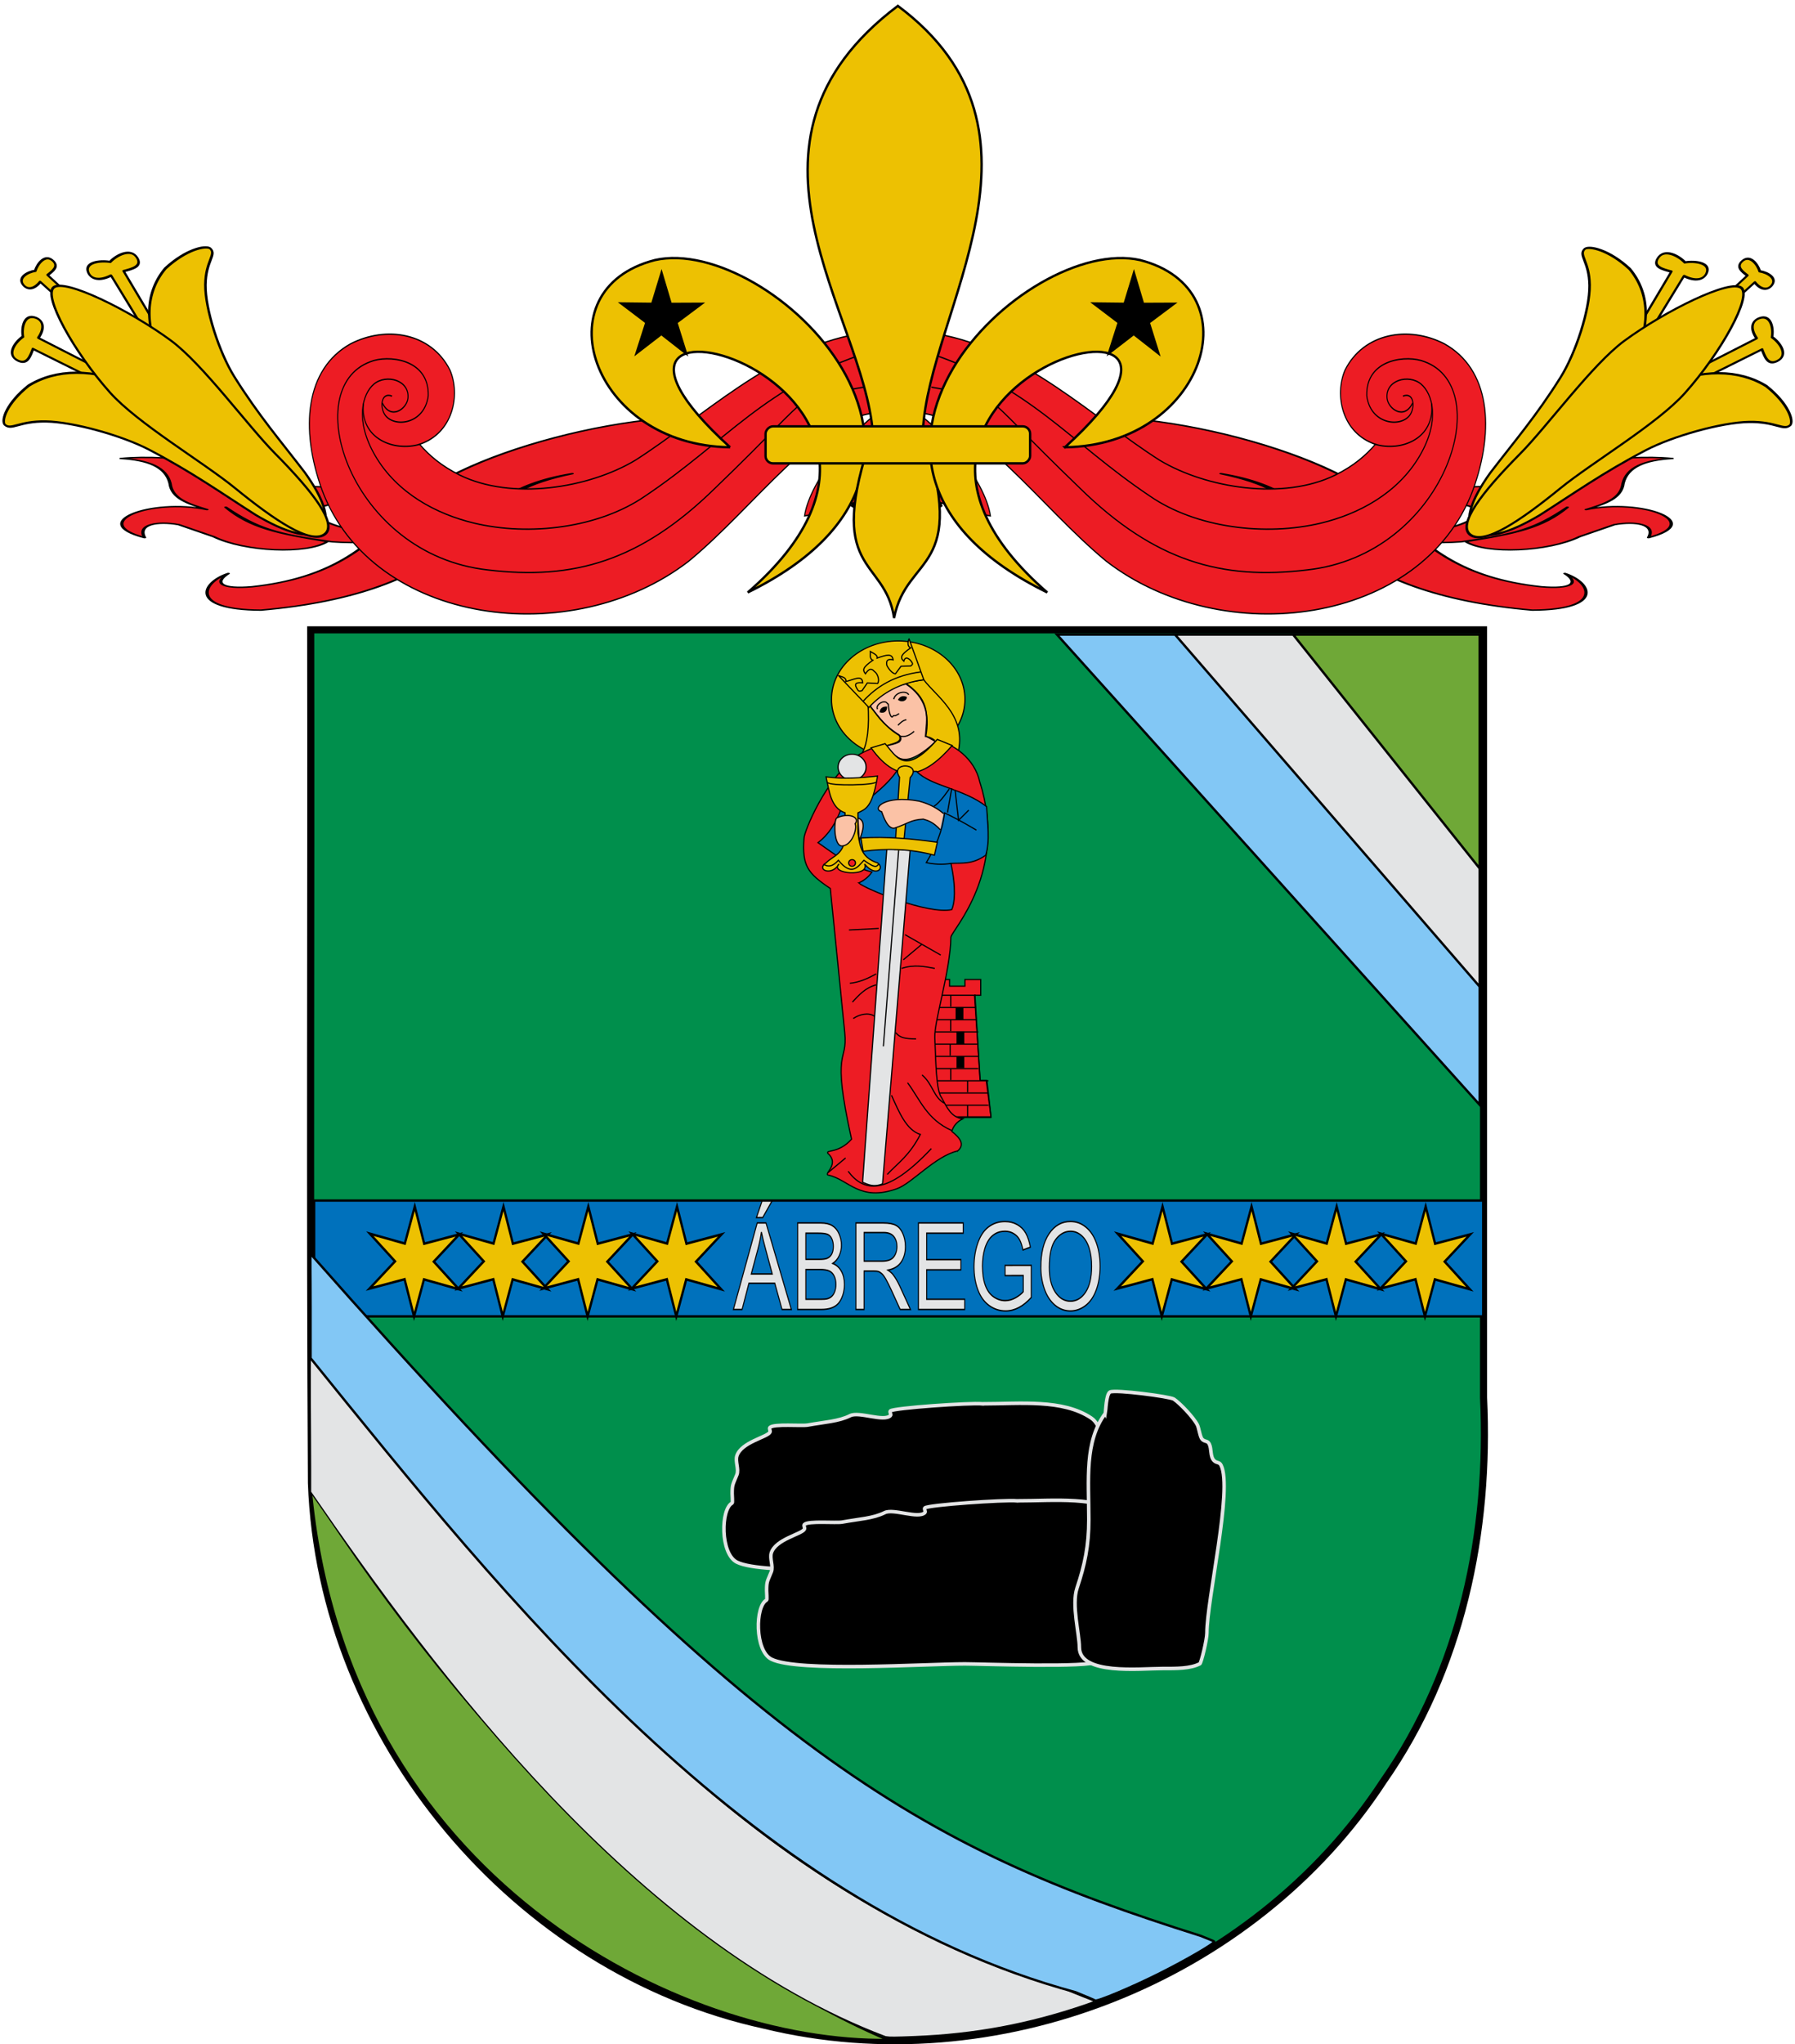 <?xml version="1.0" encoding="UTF-8" standalone="no"?>
<!-- Created with Inkscape (http://www.inkscape.org/) -->

<svg
   xmlns:dc="http://purl.org/dc/elements/1.1/"
   xmlns:cc="http://creativecommons.org/ns#"
   xmlns:rdf="http://www.w3.org/1999/02/22-rdf-syntax-ns#"
   xmlns:svg="http://www.w3.org/2000/svg"
   xmlns="http://www.w3.org/2000/svg"
   xmlns:sodipodi="http://sodipodi.sourceforge.net/DTD/sodipodi-0.dtd"
   xmlns:inkscape="http://www.inkscape.org/namespaces/inkscape"
   width="760"
   height="865"
   id="svg3457"
   version="1.1"
   inkscape:version="0.48.3.1 r9886"
   sodipodi:docname="Documento nuevo 2">
  <defs
     id="defs3459" />
  <sodipodi:namedview
     id="base"
     pagecolor="#ffffff"
     bordercolor="#666666"
     borderopacity="1.0"
     inkscape:pageopacity="0.0"
     inkscape:pageshadow="2"
     inkscape:zoom="0.35"
     inkscape:cx="350"
     inkscape:cy="520"
     inkscape:document-units="px"
     inkscape:current-layer="layer1"
     showgrid="false"
     inkscape:window-width="1280"
     inkscape:window-height="962"
     inkscape:window-x="-8"
     inkscape:window-y="-8"
     inkscape:window-maximized="1" />
  <g
     inkscape:label="Capa 1"
     inkscape:groupmode="layer"
     id="layer1"
     transform="translate(0,-187.362)">
    <g
       transform="matrix(-0.99,-0.036,-0.084,0.418,268.469,378.343)"
       id="g7639">
      <path
         inkscape:connector-curvature="0"
         sodipodi:nodetypes="ccccccccccccccccsc"
         d="m -134.978,43.56 22.028,-54.328 c -1.235,-11.937 7.503,-24.107 26.083,-27.479 13.025,-2.333 30.428,-11.936 17.334,-25.577 -7.582,-5.393 -11.798,-1.861 -14.18,1.003 -0.492,-14.424 10.627,-23.481 35.522,-2.851 8.763,8.572 20.276,24.484 -0.422,31.372 46.065,-18.001 128.841,45.306 142.39,105.273 12.009,34.875 23.579,67.405 56.933,79.075 12.449,3.619 16.915,-2.195 11.172,-12.448 10.47,9.784 13.882,37.881 -16.941,35.623 C 105.611,161.698 81.507,134.263 68.986,100.617 58.338,63.291 50.211,37.237 24.381,24.689 62.629,47.697 52.6,81.955 38.76,82.968 13.832,86.003 -17.322,54.792 -13.906,32.017 -1.275,52.597 14.833,56.572 16.472,42.304 0.829,-8.023 -174.789,-42.324 -134.181,42.419 c 2.025,4.227 0.158,3.601 -0.797,1.141 z"
         style="fill:#ea1c24;fill-opacity:1;fill-rule:evenodd;stroke:#000000;stroke-width:1.402;stroke-linecap:round;stroke-linejoin:round;stroke-miterlimit:4;stroke-opacity:1;stroke-dasharray:none"
         id="path7641" />
      <path
         inkscape:connector-curvature="0"
         inkscape:transform-center-y="18.031397"
         inkscape:transform-center-x="-16.752936"
         d="M 57.585,67.591 C 75.181,78.441 93.677,92.399 115.076,88.369 144.197,73.784 125.114,55.351 102.837,65.783 c 16.942,-26.255 38.592,-21.013 50.967,-7.833 2.416,-30.699 43.318,-38.735 63.461,-32.025 -12.076,0.703 -19.844,7.173 -22.948,23.073 -2.137,15.565 -9.406,19.97 -17.951,25.131 24.717,-9.488 49.972,17.433 24.1,30.474 4.349,-12.86 -3.828,-17.29 -13.384,-14.303 -5.296,3.618 -10.592,7.236 -15.889,10.854 -14.566,14.182 -41.121,14.526 -48.658,0.726 21.743,-6.147 33.734,-10.816 46.044,-30.738 -15.328,20.229 -23.602,25.086 -48.134,30.83 -19.585,1.615 -52.062,-8.491 -62.861,-34.38 z"
         style="fill:#ea1c24;fill-opacity:1;fill-rule:evenodd;stroke:#000000;stroke-width:1.402;stroke-linecap:round;stroke-linejoin:round;stroke-miterlimit:4;stroke-opacity:1;stroke-dasharray:none"
         id="path7643" />
    </g>
    <g
       id="g7635"
       transform="matrix(0.99,-0.036,0.084,0.418,490.742,378.343)">
      <path
         inkscape:connector-curvature="0"
         id="path10830"
         style="fill:#ea1c24;fill-opacity:1;fill-rule:evenodd;stroke:#000000;stroke-width:1.402;stroke-linecap:round;stroke-linejoin:round;stroke-miterlimit:4;stroke-opacity:1;stroke-dasharray:none"
         d="m -134.978,43.56 22.028,-54.328 c -1.235,-11.937 7.503,-24.107 26.083,-27.479 13.025,-2.333 30.428,-11.936 17.334,-25.577 -7.582,-5.393 -11.798,-1.861 -14.18,1.003 -0.492,-14.424 10.627,-23.481 35.522,-2.851 8.763,8.572 20.276,24.484 -0.422,31.372 46.065,-18.001 128.841,45.306 142.39,105.273 12.009,34.875 23.579,67.405 56.933,79.075 12.449,3.619 16.915,-2.195 11.172,-12.448 10.47,9.784 13.882,37.881 -16.941,35.623 C 105.611,161.698 81.507,134.263 68.986,100.617 58.338,63.291 50.211,37.237 24.381,24.689 62.629,47.697 52.6,81.955 38.76,82.968 13.832,86.003 -17.322,54.792 -13.906,32.017 -1.275,52.597 14.833,56.572 16.472,42.304 0.829,-8.023 -174.789,-42.324 -134.181,42.419 c 2.025,4.227 0.158,3.601 -0.797,1.141 z"
         sodipodi:nodetypes="ccccccccccccccccsc" />
      <path
         inkscape:connector-curvature="0"
         id="path10840"
         style="fill:#ea1c24;fill-opacity:1;fill-rule:evenodd;stroke:#000000;stroke-width:1.402;stroke-linecap:round;stroke-linejoin:round;stroke-miterlimit:4;stroke-opacity:1;stroke-dasharray:none"
         d="M 57.585,67.591 C 75.181,78.441 93.677,92.399 115.076,88.369 144.197,73.784 125.114,55.351 102.837,65.783 c 16.942,-26.255 38.592,-21.013 50.967,-7.833 2.416,-30.699 43.318,-38.735 63.461,-32.025 -12.076,0.703 -19.844,7.173 -22.948,23.073 -2.137,15.565 -9.406,19.97 -17.951,25.131 24.717,-9.488 49.972,17.433 24.1,30.474 4.349,-12.86 -3.828,-17.29 -13.384,-14.303 -5.296,3.618 -10.592,7.236 -15.889,10.854 -14.566,14.182 -41.121,14.526 -48.658,0.726 21.743,-6.147 33.734,-10.816 46.044,-30.738 -15.328,20.229 -23.602,25.086 -48.134,30.83 -19.585,1.615 -52.062,-8.491 -62.861,-34.38 z"
         inkscape:transform-center-x="-16.752936"
         inkscape:transform-center-y="18.031397" />
    </g>
    <path
       id="path4511"
       d="m 131.551,453.862 c 0.203,120.342 -0.409,240.696 0.311,361.03 3.831,107.995 86.439,206.634 191.928,229.441 97.59,23.79 206.84,-18.964 261.923,-103.275 32.989,-47.153 45.138,-105.507 42.418,-162.309 0,-108.296 0,-216.591 0,-324.887 -165.527,0 -331.053,0 -496.58,0 z"
       style="fill:#008f4c;fill-opacity:1;fill-rule:evenodd;stroke:#000000;stroke-width:3;stroke-linecap:butt;stroke-linejoin:miter;stroke-miterlimit:4;stroke-opacity:1;stroke-dasharray:none;stroke-dashoffset:0;marker:none;visibility:visible;display:inline;overflow:visible;enable-background:accumulate"
       inkscape:connector-curvature="0" />
    <g
       transform="matrix(-1.955,0,0,2.552,-758.857,377.434)"
       style="font-size:22px;font-style:normal;font-weight:normal;line-height:125%;letter-spacing:0px;word-spacing:0px;writing-mode:lr-tb;fill:#000000;fill-opacity:1;fill-rule:evenodd;stroke:none;display:inline;font-family:sans;-inkscape-font-specification:sans"
       id="g5898-9-7">
      <path
         sodipodi:nodetypes="ccccccccccc"
         d="m -591.237,-19.092 c -18.603,2.478 -33.718,13.92 -48.082,20.926 -10.048,4.618 -26.751,6.706 -38.047,2.446 -3.958,-1.502 -6.571,-3.243 -8.668,-5.092 7.189,-1.835 8.923,-8.116 6.582,-12.303 -4.058,-6.192 -13.813,-7.406 -21.547,-4.348 -9.751,4.167 -11.009,14.003 -6.148,24.267 10.985,22.398 54.216,26.646 79.39,11.768 14.184,-8.916 28.108,-24.246 41.048,-24.618 -5.308,2.705 -14.765,11.184 -15.962,17.094 7.402,-0.662 14.897,-3.313 20.522,-6.096"
         style="font-size:22px;font-style:normal;font-weight:normal;line-height:125%;letter-spacing:0px;word-spacing:0px;writing-mode:lr-tb;fill:#ed1c24;fill-opacity:1;fill-rule:evenodd;stroke:#000000;stroke-width:0.224;stroke-linecap:butt;stroke-linejoin:miter;stroke-miterlimit:4;stroke-opacity:1;stroke-dasharray:none;display:inline;font-family:sans;-inkscape-font-specification:sans"
         id="path5591-8-7-4"
         inkscape:connector-curvature="0" />
      <path
         sodipodi:nodetypes="cccccsc"
         d="m -589.89,-10.28 c -16.474,2.358 -7.409,-1.495 -32.198,16.774 -16.116,12.078 -30.646,15.24 -49.163,13.522 -29.799,-2.507 -41.192,-30.113 -25.417,-34.526 3.572,-1.137 12.734,-0.606 12.502,5.651 -0.768,4.668 -7.159,5.327 -9.263,3.275 -1.275,-1.244 -1.012,-3.97 1.432,-3.214"
         style="font-size:22px;font-style:normal;font-weight:normal;line-height:125%;letter-spacing:0px;word-spacing:0px;writing-mode:lr-tb;fill:none;stroke:#000000;stroke-width:0.224;stroke-linecap:butt;stroke-linejoin:miter;stroke-miterlimit:4;stroke-opacity:1;stroke-dasharray:none;display:inline;font-family:sans;-inkscape-font-specification:sans"
         id="path5598-94-4-1"
         inkscape:connector-curvature="0" />
      <path
         sodipodi:nodetypes="cs"
         d="m -686.033,-0.811 c -5.422,1.239 -12.929,-0.844 -12.166,-6.754"
         style="font-size:22px;font-style:normal;font-weight:normal;line-height:125%;letter-spacing:0px;word-spacing:0px;writing-mode:lr-tb;fill:none;stroke:#000000;stroke-width:0.224;stroke-linecap:butt;stroke-linejoin:miter;stroke-miterlimit:4;stroke-opacity:1;stroke-dasharray:none;display:inline;font-family:sans;-inkscape-font-specification:sans"
         id="path5602-6-4-2"
         inkscape:connector-curvature="0" />
      <path
         sodipodi:nodetypes="csssscs"
         d="m -694.102,-7.674 c 1.815,2.928 5.278,0.984 5.537,-0.734 0.461,-3.058 -4.707,-4.109 -7.374,-2.381 -2.47,1.601 -4.165,6.005 0.276,11.846 4.773,6.277 13.298,9.706 21.416,11.196 12.014,2.206 27.041,0.806 37.06,-4.484 17.625,-9.055 25.861,-18.24 48.48,-23.882"
         style="font-size:22px;font-style:normal;font-weight:normal;line-height:125%;letter-spacing:0px;word-spacing:0px;writing-mode:lr-tb;fill:none;stroke:#000000;stroke-width:0.224;stroke-linecap:butt;stroke-linejoin:miter;stroke-miterlimit:4;stroke-opacity:1;stroke-dasharray:none;display:inline;font-family:sans;-inkscape-font-specification:sans"
         id="path5598-9-7-79-2"
         inkscape:connector-curvature="0" />
      <path
         sodipodi:nodetypes="ccccccccccc"
         d="m -573.831,-19.092 c 18.603,2.478 33.718,13.92 48.082,20.926 10.048,4.618 26.751,6.706 38.047,2.446 3.958,-1.502 6.571,-3.243 8.668,-5.092 -7.189,-1.835 -8.923,-8.116 -6.582,-12.303 4.058,-6.193 13.813,-7.406 21.547,-4.348 9.751,4.167 11.009,14.003 6.148,24.267 -10.985,22.398 -54.216,26.646 -79.39,11.768 -14.184,-8.916 -28.108,-24.246 -41.048,-24.618 5.308,2.705 14.765,11.184 15.962,17.094 -7.402,-0.662 -14.897,-3.313 -20.522,-6.096"
         style="fill:#ed1c24;fill-opacity:1;stroke:#000000;stroke-width:0.224;stroke-linecap:butt;stroke-linejoin:miter;stroke-miterlimit:4;stroke-opacity:1;stroke-dasharray:none"
         id="path5591-8-7"
         inkscape:connector-curvature="0" />
      <path
         sodipodi:nodetypes="cccccsc"
         d="m -575.178,-10.28 c 16.474,2.358 7.409,-1.495 32.198,16.774 16.116,12.078 30.646,15.24 49.163,13.522 29.799,-2.507 41.192,-30.113 25.417,-34.526 -3.572,-1.137 -12.734,-0.606 -12.502,5.651 0.768,4.668 7.159,5.327 9.263,3.275 1.275,-1.244 1.012,-3.97 -1.432,-3.214"
         style="fill:none;stroke:#000000;stroke-width:0.224;stroke-linecap:butt;stroke-linejoin:miter;stroke-miterlimit:4;stroke-opacity:1;stroke-dasharray:none"
         id="path5598-94-4"
         inkscape:connector-curvature="0" />
      <path
         sodipodi:nodetypes="cs"
         d="m -479.035,-0.811 c 5.422,1.239 12.929,-0.844 12.166,-6.754"
         style="fill:none;stroke:#000000;stroke-width:0.224;stroke-linecap:butt;stroke-linejoin:miter;stroke-miterlimit:4;stroke-opacity:1;stroke-dasharray:none"
         id="path5602-6-4"
         inkscape:connector-curvature="0" />
      <path
         sodipodi:nodetypes="csssscs"
         d="m -470.966,-7.674 c -1.815,2.928 -5.278,0.984 -5.537,-0.734 -0.461,-3.058 4.707,-4.109 7.374,-2.381 2.47,1.601 4.165,6.005 -0.276,11.846 -4.773,6.277 -13.298,9.706 -21.416,11.196 -12.014,2.206 -27.041,0.806 -37.06,-4.484 -17.625,-9.055 -25.861,-18.24 -48.48,-23.882"
         style="fill:none;stroke:#000000;stroke-width:0.224;stroke-linecap:butt;stroke-linejoin:miter;stroke-miterlimit:4;stroke-opacity:1;stroke-dasharray:none"
         id="path5598-9-7-79"
         inkscape:connector-curvature="0" />
    </g>
    <g
       transform="matrix(1.147,-0.983,1.41,1.282,-2784.242,1784.428)"
       style="fill:#edc102;stroke:#000000;stroke-width:0.592;stroke-linejoin:round;stroke-miterlimit:4;stroke-opacity:1;stroke-dasharray:none;display:inline"
       id="g5252-2">
      <path
         inkscape:connector-curvature="0"
         style="fill:#edc102;fill-opacity:1;stroke:#000000;stroke-width:0.592;stroke-linecap:butt;stroke-linejoin:round;stroke-miterlimit:4;stroke-opacity:1;stroke-dasharray:none;display:inline"
         d="m 1989.316,387.411 0.194,-16.89 c 1.88,0.071 3.953,0.216 3.995,-1.629 0.055,-2.402 -3.594,-1.762 -5.46,-0.891 -1.665,-0.912 -4.944,-1.491 -5.24,0.769 -0.174,1.332 1.058,2.248 3.888,1.826 l 0.036,17.102"
         id="path5169-7-43"
         sodipodi:nodetypes="ccscscc" />
      <path
         inkscape:connector-curvature="0"
         style="fill:#edc102;fill-opacity:1;stroke:#000000;stroke-width:0.592;stroke-linecap:butt;stroke-linejoin:round;stroke-miterlimit:4;stroke-opacity:1;stroke-dasharray:none;display:inline"
         d="m 1978.615,400.468 -7.303,-19.533 c -2.154,0.871 -4.5,1.908 -5.322,-0.217 -1.07,-2.766 3.435,-3.553 5.967,-3.322 1.552,-1.757 5.117,-3.803 6.408,-1.303 0.761,1.473 -0.286,3.054 -3.75,3.75 l 7.125,19.875"
         id="path5169-9-2"
         sodipodi:nodetypes="ccscscc" />
      <g
         style="fill:#edc102;fill-opacity:1;stroke:#000000;stroke-width:0.751;stroke-linejoin:round;stroke-miterlimit:4;stroke-opacity:1;stroke-dasharray:none;display:inline"
         id="g6803-6-5-8-7"
         transform="matrix(-0.33,0.716,0.716,0.33,1692.44,-45.6)">
        <path
           inkscape:connector-curvature="0"
           sodipodi:nodetypes="ccccssccs"
           id="path5138-7-7-4-0-1-5-3"
           d="m 391.947,596.72 c -9.423,-6.429 -23.546,-13.979 -30.38,-24.547 -8.436,-9.439 -10.629,-20.69 -7.307,-31.272 3.946,-9.269 8.823,-13.371 10.344,-12.973 2.362,1.093 -0.178,4.626 1.806,12.72 1.962,8.003 9.392,20.38 15.543,26.284 9.764,9.372 18.172,14.904 27.076,21.722 7.375,6.095 12.121,12.901 8.502,18.253 -1.254,4.1 -7.351,2.252 -25.583,-10.187 z"
           style="fill:#edc102;fill-opacity:1;stroke:#000000;stroke-width:0.751;stroke-linecap:butt;stroke-linejoin:round;stroke-miterlimit:4;stroke-opacity:1;stroke-dasharray:none;display:inline" />
      </g>
      <path
         inkscape:connector-curvature="0"
         style="fill:#edc102;fill-opacity:1;stroke:#000000;stroke-width:0.592;stroke-linecap:butt;stroke-linejoin:round;stroke-miterlimit:4;stroke-opacity:1;stroke-dasharray:none"
         d="m 2003.375,399.875 7.303,-19.533 c 2.154,0.871 4.5,1.908 5.322,-0.217 1.07,-2.766 -3.435,-3.553 -5.967,-3.322 -1.552,-1.757 -5.117,-3.803 -6.408,-1.303 -0.761,1.473 0.286,3.054 3.75,3.75 l -7.125,19.875"
         id="path5169-23"
         transform="translate(-5.899,0.593)"
         sodipodi:nodetypes="ccscscc" />
      <g
         style="fill:#edc102;fill-opacity:1;stroke:#000000;stroke-width:0.751;stroke-linejoin:round;stroke-miterlimit:4;stroke-opacity:1;stroke-dasharray:none"
         id="g6803-6-5-2"
         transform="matrix(0.33,0.716,-0.716,0.33,2283.65,-45.6)">
        <path
           inkscape:connector-curvature="0"
           sodipodi:nodetypes="ccccssccs"
           id="path5138-7-7-4-0-1-7"
           d="m 391.947,596.72 c -9.423,-6.429 -23.546,-13.979 -30.38,-24.547 -8.436,-9.439 -10.629,-20.69 -7.307,-31.272 3.946,-9.269 8.823,-13.371 10.344,-12.973 2.362,1.093 -0.178,4.626 1.806,12.72 1.962,8.003 9.392,20.38 15.543,26.284 9.764,9.372 18.172,14.904 27.076,21.722 7.375,6.095 12.121,12.901 8.502,18.253 -1.254,4.1 -7.351,2.252 -25.583,-10.187 z"
           style="fill:#edc102;fill-opacity:1;stroke:#000000;stroke-width:0.751;stroke-linecap:butt;stroke-linejoin:round;stroke-miterlimit:4;stroke-opacity:1;stroke-dasharray:none;display:inline" />
      </g>
      <path
         inkscape:connector-curvature="0"
         style="fill:#edc102;fill-opacity:1;stroke:#000000;stroke-width:0.592;stroke-linecap:butt;stroke-linejoin:round;stroke-miterlimit:4;stroke-opacity:1;stroke-dasharray:none"
         d="m 1995.461,433.982 c 0.572,-8.701 4.965,-25.751 3.793,-34.449 -1.485,-11.02 -7.154,-26.029 -11.209,-26.041 -3.763,-0.011 -9.573,13.694 -11.209,26.041 -1.228,9.267 3.153,25.393 3.782,34.378 0.788,11.274 2.55,20.8 7.428,21.024 4.553,0.209 6.612,-8.718 7.416,-20.953 z"
         id="path5138-7-5-1-8"
         sodipodi:nodetypes="cssssss" />
    </g>
    <g
       transform="matrix(-1.147,-0.983,-1.41,1.282,3544.242,1784.63)"
       style="fill:#edc102;stroke:#000000;stroke-width:0.592;stroke-linejoin:round;stroke-miterlimit:4;stroke-opacity:1;stroke-dasharray:none;display:inline"
       id="g5252-2-1">
      <path
         inkscape:connector-curvature="0"
         style="fill:#edc102;fill-opacity:1;stroke:#000000;stroke-width:0.592;stroke-linecap:butt;stroke-linejoin:round;stroke-miterlimit:4;stroke-opacity:1;stroke-dasharray:none;display:inline"
         d="m 1989.316,387.411 0.194,-16.89 c 1.88,0.071 3.953,0.216 3.995,-1.629 0.055,-2.402 -3.594,-1.762 -5.46,-0.891 -1.665,-0.912 -4.944,-1.491 -5.24,0.769 -0.174,1.332 1.058,2.248 3.888,1.826 l 0.036,17.102"
         id="path5169-7-43-7"
         sodipodi:nodetypes="ccscscc" />
      <path
         inkscape:connector-curvature="0"
         style="fill:#edc102;fill-opacity:1;stroke:#000000;stroke-width:0.592;stroke-linecap:butt;stroke-linejoin:round;stroke-miterlimit:4;stroke-opacity:1;stroke-dasharray:none;display:inline"
         d="m 1978.615,400.468 -7.303,-19.533 c -2.154,0.871 -4.5,1.908 -5.322,-0.217 -1.07,-2.766 3.435,-3.553 5.967,-3.322 1.552,-1.757 5.117,-3.803 6.408,-1.303 0.761,1.473 -0.286,3.054 -3.75,3.75 l 7.125,19.875"
         id="path5169-9-2-4"
         sodipodi:nodetypes="ccscscc" />
      <g
         style="fill:#edc102;fill-opacity:1;stroke:#000000;stroke-width:0.751;stroke-linejoin:round;stroke-miterlimit:4;stroke-opacity:1;stroke-dasharray:none;display:inline"
         id="g6803-6-5-8-7-0"
         transform="matrix(-0.33,0.716,0.716,0.33,1692.44,-45.6)">
        <path
           inkscape:connector-curvature="0"
           sodipodi:nodetypes="ccccssccs"
           id="path5138-7-7-4-0-1-5-3-9"
           d="m 391.947,596.72 c -9.423,-6.429 -23.546,-13.979 -30.38,-24.547 -8.436,-9.439 -10.629,-20.69 -7.307,-31.272 3.946,-9.269 8.823,-13.371 10.344,-12.973 2.362,1.093 -0.178,4.626 1.806,12.72 1.962,8.003 9.392,20.38 15.543,26.284 9.764,9.372 18.172,14.904 27.076,21.722 7.375,6.095 12.121,12.901 8.502,18.253 -1.254,4.1 -7.351,2.252 -25.583,-10.187 z"
           style="fill:#edc102;fill-opacity:1;stroke:#000000;stroke-width:0.751;stroke-linecap:butt;stroke-linejoin:round;stroke-miterlimit:4;stroke-opacity:1;stroke-dasharray:none;display:inline" />
      </g>
      <path
         inkscape:connector-curvature="0"
         style="fill:#edc102;fill-opacity:1;stroke:#000000;stroke-width:0.592;stroke-linecap:butt;stroke-linejoin:round;stroke-miterlimit:4;stroke-opacity:1;stroke-dasharray:none"
         d="m 2003.375,399.875 7.303,-19.533 c 2.154,0.871 4.5,1.908 5.322,-0.217 1.07,-2.766 -3.435,-3.553 -5.967,-3.322 -1.552,-1.757 -5.117,-3.803 -6.408,-1.303 -0.761,1.473 0.286,3.054 3.75,3.75 l -7.125,19.875"
         id="path5169-23-4"
         transform="translate(-5.899,0.593)"
         sodipodi:nodetypes="ccscscc" />
      <g
         style="fill:#edc102;fill-opacity:1;stroke:#000000;stroke-width:0.751;stroke-linejoin:round;stroke-miterlimit:4;stroke-opacity:1;stroke-dasharray:none"
         id="g6803-6-5-2-8"
         transform="matrix(0.33,0.716,-0.716,0.33,2283.65,-45.6)">
        <path
           inkscape:connector-curvature="0"
           sodipodi:nodetypes="ccccssccs"
           id="path5138-7-7-4-0-1-7-8"
           d="m 391.947,596.72 c -9.423,-6.429 -23.546,-13.979 -30.38,-24.547 -8.436,-9.439 -10.629,-20.69 -7.307,-31.272 3.946,-9.269 8.823,-13.371 10.344,-12.973 2.362,1.093 -0.178,4.626 1.806,12.72 1.962,8.003 9.392,20.38 15.543,26.284 9.764,9.372 18.172,14.904 27.076,21.722 7.375,6.095 12.121,12.901 8.502,18.253 -1.254,4.1 -7.351,2.252 -25.583,-10.187 z"
           style="fill:#edc102;fill-opacity:1;stroke:#000000;stroke-width:0.751;stroke-linecap:butt;stroke-linejoin:round;stroke-miterlimit:4;stroke-opacity:1;stroke-dasharray:none;display:inline" />
      </g>
      <path
         inkscape:connector-curvature="0"
         style="fill:#edc102;fill-opacity:1;stroke:#000000;stroke-width:0.592;stroke-linecap:butt;stroke-linejoin:round;stroke-miterlimit:4;stroke-opacity:1;stroke-dasharray:none"
         d="m 1995.461,433.982 c 0.572,-8.701 4.965,-25.751 3.793,-34.449 -1.485,-11.02 -7.154,-26.029 -11.209,-26.041 -3.763,-0.011 -9.573,13.694 -11.209,26.041 -1.228,9.267 3.153,25.393 3.782,34.378 0.788,11.274 2.55,20.8 7.428,21.024 4.553,0.209 6.612,-8.718 7.416,-20.953 z"
         id="path5138-7-5-1-8-2"
         sodipodi:nodetypes="cssssss" />
    </g>
    <path
       style="fill:#6fa837;stroke:#000000;stroke-width:1px;stroke-linecap:butt;stroke-linejoin:miter;stroke-opacity:1"
       d="m 131.5,817.322 c 15.2,164.863 156.956,234.458 244.569,233.219 -87.067,-36.673 -176.913,-128.074 -244.569,-233.219 z"
       id="path8656"
       inkscape:connector-curvature="0"
       sodipodi:nodetypes="ccc" />
    <rect
       style="fill:#0071bc;fill-opacity:1;fill-rule:nonzero;stroke:#000000;stroke-width:1;stroke-linecap:round;stroke-linejoin:miter;stroke-miterlimit:4;stroke-opacity:1;stroke-dasharray:none"
       id="rect9458"
       width="495"
       height="49"
       x="133"
       y="695.362" />
    <path
       style="fill:#e3e4e5;fill-opacity:1;fill-rule:nonzero;stroke:#000000;stroke-width:0.5;stroke-linecap:round;stroke-linejoin:miter;stroke-miterlimit:4;stroke-opacity:1;stroke-dasharray:none"
       d="M 375.048,1049.202 C 268.799,1009.12 183.94,894.774 131.5,818.634 l 0,-10.258 c 0,-15.549 -0.364,-46.304 0,-46.304 106.506,129.242 188.922,227.905 318.413,266.618 3.378,1.408 7.487,3.078 9.13,3.713 1.643,0.634 3.361,1.307 3.818,1.494 0.745,0.306 0.388,0.492 -3.486,1.813 -23.831,8.128 -46.773,12.394 -72.043,13.395 -8.426,0.334 -10.499,0.35 -12.284,0.096 l 0,0 z"
       id="path9452"
       inkscape:connector-curvature="0"
       sodipodi:nodetypes="ccsccscssccc" />
    <path
       style="fill:#82c7f5;fill-opacity:1;fill-rule:nonzero;stroke:#000000;stroke-width:1;stroke-linecap:round;stroke-linejoin:miter;stroke-miterlimit:4;stroke-opacity:1;stroke-dasharray:none"
       d="m 463.65,1033.841 c -0.16,-0.149 -3.853,-1.722 -8.206,-3.494 C 316.103,992.759 213.345,863.137 131.5,762.054 l 0,-22.111 c 0,-14.286 -0.21,-22.072 0,-22.001 187.97,212.819 258.189,251.097 376.845,288.528 3.013,1.181 5.597,2.266 5.744,2.411 0.602,0.596 -11.854,7.853 -23.339,13.597 -11.591,5.797 -26.405,12.009 -27.098,11.363 z"
       id="path9456"
       inkscape:connector-curvature="0"
       sodipodi:nodetypes="cccscccsc" />
    <path
       sodipodi:type="star"
       style="fill:#edc102;fill-opacity:1;fill-rule:nonzero;stroke:#000000;stroke-width:4.735;stroke-linecap:round;stroke-linejoin:miter;stroke-miterlimit:4;stroke-opacity:1;stroke-dasharray:none"
       id="path9464"
       sodipodi:sides="6"
       sodipodi:cx="-62"
       sodipodi:cy="471"
       sodipodi:r1="106.67708"
       sodipodi:r2="40.003906"
       sodipodi:arg1="0.5307735"
       sodipodi:arg2="1.0543722"
       inkscape:flatsided="false"
       inkscape:rounded="0"
       inkscape:randomized="0"
       d="M 30,525 -42.247,505.787 -62.765,577.674 -82.25,505.5 -154.765,523.674 -102.003,470.713 -154,417 l 72.247,19.213 20.518,-71.887 19.485,72.174 72.515,-18.174 -52.762,52.961 z"
       transform="matrix(0.205,0,0,0.218,188.169,618.456)" />
    <path
       sodipodi:type="star"
       style="fill:#edc102;fill-opacity:1;fill-rule:nonzero;stroke:#000000;stroke-width:4.735;stroke-linecap:round;stroke-linejoin:miter;stroke-miterlimit:4;stroke-opacity:1;stroke-dasharray:none"
       id="path9464-5"
       sodipodi:sides="6"
       sodipodi:cx="-62"
       sodipodi:cy="471"
       sodipodi:r1="106.67708"
       sodipodi:r2="40.003906"
       sodipodi:arg1="0.5307735"
       sodipodi:arg2="1.0543722"
       inkscape:flatsided="false"
       inkscape:rounded="0"
       inkscape:randomized="0"
       d="M 30,525 -42.247,505.787 -62.765,577.674 -82.25,505.5 -154.765,523.674 -102.003,470.713 -154,417 l 72.247,19.213 20.518,-71.887 19.485,72.174 72.515,-18.174 -52.762,52.961 z"
       transform="matrix(0.205,0,0,0.218,225.725,618.456)" />
    <path
       sodipodi:type="star"
       style="fill:#edc102;fill-opacity:1;fill-rule:nonzero;stroke:#000000;stroke-width:4.735;stroke-linecap:round;stroke-linejoin:miter;stroke-miterlimit:4;stroke-opacity:1;stroke-dasharray:none"
       id="path9464-51"
       sodipodi:sides="6"
       sodipodi:cx="-62"
       sodipodi:cy="471"
       sodipodi:r1="106.67708"
       sodipodi:r2="40.003906"
       sodipodi:arg1="0.5307735"
       sodipodi:arg2="1.0543722"
       inkscape:flatsided="false"
       inkscape:rounded="0"
       inkscape:randomized="0"
       d="M 30,525 -42.247,505.787 -62.765,577.674 -82.25,505.5 -154.765,523.674 -102.003,470.713 -154,417 l 72.247,19.213 20.518,-71.887 19.485,72.174 72.515,-18.174 -52.762,52.961 z"
       transform="matrix(0.205,0,0,0.218,261.649,618.456)" />
    <path
       sodipodi:type="star"
       style="fill:#edc102;fill-opacity:1;fill-rule:nonzero;stroke:#000000;stroke-width:4.735;stroke-linecap:round;stroke-linejoin:miter;stroke-miterlimit:4;stroke-opacity:1;stroke-dasharray:none"
       id="path9464-5-7"
       sodipodi:sides="6"
       sodipodi:cx="-62"
       sodipodi:cy="471"
       sodipodi:r1="106.67708"
       sodipodi:r2="40.003906"
       sodipodi:arg1="0.5307735"
       sodipodi:arg2="1.0543722"
       inkscape:flatsided="false"
       inkscape:rounded="0"
       inkscape:randomized="0"
       d="M 30,525 -42.247,505.787 -62.765,577.674 -82.25,505.5 -154.765,523.674 -102.003,470.713 -154,417 l 72.247,19.213 20.518,-71.887 19.485,72.174 72.515,-18.174 -52.762,52.961 z"
       transform="matrix(0.205,0,0,0.218,299.205,618.456)" />
    <path
       sodipodi:type="star"
       style="fill:#edc102;fill-opacity:1;fill-rule:nonzero;stroke:#000000;stroke-width:4.727;stroke-linecap:round;stroke-linejoin:miter;stroke-miterlimit:4;stroke-opacity:1;stroke-dasharray:none"
       id="path9464-1"
       sodipodi:sides="6"
       sodipodi:cx="-62"
       sodipodi:cy="471"
       sodipodi:r1="106.67708"
       sodipodi:r2="40.003906"
       sodipodi:arg1="0.5307735"
       sodipodi:arg2="1.0543722"
       inkscape:flatsided="false"
       inkscape:rounded="0"
       inkscape:randomized="0"
       d="M 30,525 -42.247,505.787 -62.765,577.674 -82.25,505.5 -154.765,523.674 -102.003,470.713 -154,417 l 72.247,19.213 20.518,-71.887 19.485,72.174 72.515,-18.174 -52.762,52.961 z"
       transform="matrix(0.205,0,0,0.218,504.775,618.456)" />
    <path
       sodipodi:type="star"
       style="fill:#edc102;fill-opacity:1;fill-rule:nonzero;stroke:#000000;stroke-width:4.727;stroke-linecap:round;stroke-linejoin:miter;stroke-miterlimit:4;stroke-opacity:1;stroke-dasharray:none"
       id="path9464-5-1"
       sodipodi:sides="6"
       sodipodi:cx="-62"
       sodipodi:cy="471"
       sodipodi:r1="106.67708"
       sodipodi:r2="40.003906"
       sodipodi:arg1="0.5307735"
       sodipodi:arg2="1.0543722"
       inkscape:flatsided="false"
       inkscape:rounded="0"
       inkscape:randomized="0"
       d="M 30,525 -42.247,505.787 -62.765,577.674 -82.25,505.5 -154.765,523.674 -102.003,470.713 -154,417 l 72.247,19.213 20.518,-71.887 19.485,72.174 72.515,-18.174 -52.762,52.961 z"
       transform="matrix(0.205,0,0,0.218,542.458,618.456)" />
    <path
       sodipodi:type="star"
       style="fill:#edc102;fill-opacity:1;fill-rule:nonzero;stroke:#000000;stroke-width:4.727;stroke-linecap:round;stroke-linejoin:miter;stroke-miterlimit:4;stroke-opacity:1;stroke-dasharray:none"
       id="path9464-51-5"
       sodipodi:sides="6"
       sodipodi:cx="-62"
       sodipodi:cy="471"
       sodipodi:r1="106.67708"
       sodipodi:r2="40.003906"
       sodipodi:arg1="0.5307735"
       sodipodi:arg2="1.0543722"
       inkscape:flatsided="false"
       inkscape:rounded="0"
       inkscape:randomized="0"
       d="M 30,525 -42.247,505.787 -62.765,577.674 -82.25,505.5 -154.765,523.674 -102.003,470.713 -154,417 l 72.247,19.213 20.518,-71.887 19.485,72.174 72.515,-18.174 -52.762,52.961 z"
       transform="matrix(0.205,0,0,0.218,578.501,618.456)" />
    <path
       sodipodi:type="star"
       style="fill:#edc102;fill-opacity:1;fill-rule:nonzero;stroke:#000000;stroke-width:4.727;stroke-linecap:round;stroke-linejoin:miter;stroke-miterlimit:4;stroke-opacity:1;stroke-dasharray:none"
       id="path9464-5-7-2"
       sodipodi:sides="6"
       sodipodi:cx="-62"
       sodipodi:cy="471"
       sodipodi:r1="106.67708"
       sodipodi:r2="40.003906"
       sodipodi:arg1="0.5307735"
       sodipodi:arg2="1.0543722"
       inkscape:flatsided="false"
       inkscape:rounded="0"
       inkscape:randomized="0"
       d="M 30,525 -42.247,505.787 -62.765,577.674 -82.25,505.5 -154.765,523.674 -102.003,470.713 -154,417 l 72.247,19.213 20.518,-71.887 19.485,72.174 72.515,-18.174 -52.762,52.961 z"
       transform="matrix(0.205,0,0,0.218,616.184,618.456)" />
    <g
       transform="matrix(1.665,0,0,2.324,-205.576,-247.147)"
       style="font-size:22px;font-style:normal;font-weight:normal;line-height:125%;letter-spacing:0px;word-spacing:0px;writing-mode:lr-tb;fill:#e3e4e5;fill-opacity:1;stroke:#000000;stroke-width:0.254;stroke-miterlimit:4;stroke-dasharray:none;font-family:sans;-inkscape-font-specification:Sans"
       id="flowRoot9532">
      <path
         d="m 309.968,425.383 6.048,-15.748 2.245,0 6.445,15.748 -2.374,0 -1.837,-4.77 -6.585,0 -1.73,4.77 z m 4.544,-6.467 5.339,0 -1.644,-4.361 c -0.501,-1.325 -0.874,-2.413 -1.117,-3.266 -0.201,1.01 -0.483,2.012 -0.849,3.008 z m 1.311,-10.27 1.429,-3.008 2.535,0 -2.363,3.008 z"
         style="fill:#e3e4e5;stroke:#000000;stroke-width:0.254;stroke-miterlimit:4;stroke-dasharray:none"
         id="path9541"
         inkscape:connector-curvature="0" />
      <path
         d="m 326.307,425.383 0,-15.748 5.908,0 c 1.203,2e-5 2.168,0.159 2.895,0.478 0.727,0.319 1.296,0.809 1.708,1.472 0.412,0.662 0.618,1.355 0.618,2.079 -2e-5,0.673 -0.183,1.307 -0.548,1.901 -0.365,0.594 -0.917,1.074 -1.654,1.439 0.952,0.279 1.685,0.756 2.197,1.429 0.512,0.673 0.768,1.468 0.768,2.385 -10e-6,0.738 -0.156,1.423 -0.467,2.057 -0.312,0.634 -0.696,1.123 -1.155,1.466 -0.458,0.344 -1.033,0.603 -1.724,0.779 -0.691,0.175 -1.538,0.263 -2.541,0.263 z m 2.084,-9.131 3.405,0 c 0.924,1e-5 1.586,-0.061 1.987,-0.183 0.53,-0.158 0.929,-0.419 1.198,-0.784 0.269,-0.365 0.403,-0.824 0.403,-1.375 -10e-6,-0.523 -0.125,-0.983 -0.376,-1.38 -0.251,-0.397 -0.609,-0.67 -1.074,-0.816 -0.466,-0.147 -1.264,-0.22 -2.396,-0.22 l -3.147,0 z m 0,7.272 3.921,0 c 0.673,0 1.146,-0.025 1.418,-0.075 0.48,-0.086 0.881,-0.229 1.203,-0.43 0.322,-0.201 0.587,-0.492 0.795,-0.875 0.208,-0.383 0.312,-0.825 0.312,-1.327 -1e-5,-0.587 -0.15,-1.097 -0.451,-1.531 -0.301,-0.433 -0.718,-0.738 -1.251,-0.913 -0.534,-0.175 -1.302,-0.263 -2.304,-0.263 l -3.642,0 z"
         style="fill:#e3e4e5;stroke:#000000;stroke-width:0.254;stroke-miterlimit:4;stroke-dasharray:none"
         id="path9543"
         inkscape:connector-curvature="0" />
      <path
         d="m 341.12,425.383 0,-15.748 6.982,0 c 1.404,2e-5 2.471,0.141 3.201,0.424 0.73,0.283 1.314,0.782 1.751,1.499 0.437,0.716 0.655,1.508 0.655,2.374 -1e-5,1.117 -0.362,2.059 -1.085,2.825 -0.723,0.766 -1.841,1.253 -3.352,1.461 0.551,0.265 0.97,0.526 1.257,0.784 0.609,0.559 1.185,1.257 1.73,2.095 l 2.739,4.286 -2.621,0 -2.084,-3.276 c -0.609,-0.945 -1.11,-1.669 -1.504,-2.17 -0.394,-0.501 -0.747,-0.852 -1.058,-1.053 -0.312,-0.201 -0.628,-0.34 -0.951,-0.419 -0.236,-0.05 -0.623,-0.075 -1.16,-0.075 l -2.417,0 0,6.993 z m 2.084,-8.798 4.479,0 c 0.952,10e-6 1.697,-0.099 2.234,-0.295 0.537,-0.197 0.945,-0.512 1.225,-0.945 0.279,-0.433 0.419,-0.904 0.419,-1.413 -10e-6,-0.745 -0.27,-1.357 -0.811,-1.837 -0.541,-0.48 -1.395,-0.72 -2.562,-0.72 l -4.984,0 z"
         style="fill:#e3e4e5;stroke:#000000;stroke-width:0.254;stroke-miterlimit:4;stroke-dasharray:none"
         id="path9545"
         inkscape:connector-curvature="0" />
      <path
         d="m 357.029,425.383 0,-15.748 11.387,0 0,1.858 -9.303,0 0,4.823 8.712,0 0,1.848 -8.712,0 0,5.36 9.668,0 0,1.858 z"
         style="fill:#e3e4e5;stroke:#000000;stroke-width:0.254;stroke-miterlimit:4;stroke-dasharray:none"
         id="path9547"
         inkscape:connector-curvature="0" />
      <path
         d="m 379.051,419.206 0,-1.848 6.671,-0.011 0,5.844 c -1.024,0.816 -2.08,1.431 -3.169,1.842 -1.089,0.412 -2.206,0.618 -3.352,0.618 -1.547,0 -2.952,-0.331 -4.216,-0.994 -1.264,-0.662 -2.218,-1.62 -2.863,-2.874 -0.645,-1.253 -0.967,-2.653 -0.967,-4.2 0,-1.533 0.32,-2.963 0.961,-4.292 0.641,-1.328 1.563,-2.315 2.766,-2.959 1.203,-0.645 2.589,-0.967 4.157,-0.967 1.139,2e-5 2.168,0.184 3.088,0.553 0.92,0.369 1.642,0.883 2.165,1.542 0.523,0.659 0.92,1.518 1.192,2.578 l -1.88,0.516 c -0.236,-0.802 -0.53,-1.432 -0.881,-1.891 -0.351,-0.458 -0.852,-0.825 -1.504,-1.101 -0.652,-0.276 -1.375,-0.414 -2.17,-0.414 -0.952,10e-6 -1.776,0.145 -2.471,0.435 -0.695,0.29 -1.255,0.671 -1.681,1.144 -0.426,0.473 -0.757,0.992 -0.994,1.558 -0.401,0.974 -0.602,2.03 -0.602,3.169 0,1.404 0.242,2.578 0.725,3.523 0.483,0.945 1.187,1.647 2.111,2.105 0.924,0.458 1.905,0.688 2.943,0.688 0.902,0 1.783,-0.174 2.643,-0.521 0.859,-0.347 1.511,-0.718 1.955,-1.112 l 0,-2.933 z"
         style="fill:#e3e4e5;stroke:#000000;stroke-width:0.254;stroke-miterlimit:4;stroke-dasharray:none"
         id="path9549"
         inkscape:connector-curvature="0" />
      <path
         d="m 388.149,417.713 c 0,-2.614 0.702,-4.66 2.105,-6.139 1.404,-1.479 3.215,-2.218 5.436,-2.218 1.454,2e-5 2.764,0.347 3.932,1.042 1.167,0.695 2.057,1.663 2.669,2.906 0.612,1.243 0.918,2.652 0.918,4.227 -2e-5,1.597 -0.322,3.026 -0.967,4.286 -0.645,1.26 -1.558,2.215 -2.739,2.863 -1.182,0.648 -2.456,0.972 -3.824,0.972 -1.482,0 -2.807,-0.358 -3.975,-1.074 -1.167,-0.716 -2.052,-1.694 -2.653,-2.933 -0.602,-1.239 -0.902,-2.549 -0.902,-3.932 z m 2.148,0.032 c 0,1.898 0.51,3.393 1.531,4.485 1.021,1.092 2.301,1.638 3.84,1.638 1.568,0 2.859,-0.551 3.873,-1.654 1.013,-1.103 1.52,-2.668 1.52,-4.694 -10e-6,-1.282 -0.217,-2.401 -0.65,-3.357 -0.433,-0.956 -1.067,-1.697 -1.901,-2.224 -0.834,-0.526 -1.771,-0.79 -2.809,-0.79 -1.475,1e-5 -2.745,0.507 -3.808,1.52 -1.063,1.013 -1.595,2.705 -1.595,5.076 z"
         style="fill:#e3e4e5;stroke:#000000;stroke-width:0.254;stroke-miterlimit:4;stroke-dasharray:none"
         id="path9551"
         inkscape:connector-curvature="0" />
    </g>
    <path
       style="fill:#000000;stroke:#e3e4e5;stroke-width:1.5;stroke-linecap:butt;stroke-linejoin:miter;stroke-miterlimit:4;stroke-opacity:1;stroke-dasharray:none"
       d="m 416,781.362 c -5.259,-0.524 -37.751,1.751 -39,3 -0.471,0.471 0.471,1.529 0,2 -2.782,2.782 -13.31,-1.845 -17,0 -4.918,2.459 -10.748,2.681 -18,4 -2.574,0.468 -14.37,-0.63 -16,1 -0.471,0.471 0.298,1.404 0,2 -1.071,2.141 -12.047,4.14 -14,10 -0.785,2.355 0.92,5.7 0,8 -1.683,4.209 -2,3.993 -2,8 0,0.407 0.249,3.875 0,4 -4.843,2.422 -5.086,21.457 2,25 11.234,5.617 65.153,2 82,2 6.356,0 53.277,1.723 56,-1 1.912,-1.912 6.422,-3.422 8,-5 0.892,-0.892 0.409,-4.409 1,-5 0.851,-0.851 3.948,-2.948 5,-4 1.353,-1.353 3.058,-41.942 2,-43 -1.184,-1.184 -1.656,-3.437 -4,-5 -12.097,-8.065 -29.838,-6 -46,-6 z"
       id="path9553"
       inkscape:connector-curvature="0" />
    <path
       style="fill:#000000;stroke:#e3e4e5;stroke-width:1.5;stroke-linecap:butt;stroke-linejoin:miter;stroke-miterlimit:4;stroke-opacity:1;stroke-dasharray:none"
       d="m 430.584,822.408 c -5.259,-0.524 -37.751,1.751 -39,3 -0.471,0.471 0.471,1.529 0,2 -2.782,2.782 -13.31,-1.845 -17,0 -4.918,2.459 -10.748,2.681 -18,4 -2.574,0.468 -14.37,-0.63 -16,1 -0.471,0.471 0.298,1.404 0,2 -1.071,2.141 -12.047,4.14 -14,10 -0.785,2.355 0.92,5.7 0,8 -1.683,4.209 -2,3.993 -2,8 0,0.407 0.249,3.875 0,4 -4.843,2.422 -5.086,21.457 2,25 11.234,5.617 65.153,2 82,2 6.356,0 53.277,1.723 56,-1 1.912,-1.912 6.422,-3.422 8,-5 0.892,-0.892 0.409,-4.409 1,-5 0.851,-0.851 3.948,-2.948 5,-4 1.353,-1.353 3.058,-41.942 2,-43 -1.184,-1.184 -1.656,-3.437 -4,-5 -12.097,-8.065 -29.838,-6 -46,-6 z"
       id="path9553-7"
       inkscape:connector-curvature="0" />
    <path
       style="fill:#000000;stroke:#e3e4e5;stroke-width:1.5;stroke-linecap:butt;stroke-linejoin:miter;stroke-miterlimit:4;stroke-opacity:1;stroke-dasharray:none"
       d="m 468,785.362 c -8.928,12.05 -7,27.971 -7,45 0,11.09 -1.699,19.097 -5,29 -2.352,7.055 1,19.362 1,25 0,11.857 25.707,9 35,9 6.488,0 11.866,0.067 16,-2 0.626,-0.313 3,-10.27 3,-13 0,-14.148 10.988,-61.024 6,-71 -0.766,-1.532 -1.782,-0.782 -3,-2 -1.662,-1.662 -0.969,-4.939 -2,-7 -0.766,-1.532 -1.782,-0.782 -3,-2 -0.904,-0.904 -1.386,-4.771 -2,-6 -1.637,-3.273 -7.423,-9.282 -10,-11 -1.614,-1.076 -24.79,-4.105 -27,-3 -1.662,0.831 -1.846,8.228 -2,9 z"
       id="path9573"
       inkscape:connector-curvature="0" />
    <path
       d="m 394.172,608.624 0,51.333 25.427,0 -2.034,-15.47 -2.543,0 -2.542,-37.972 -18.307,2.11 z"
       style="fill:#ed1c24;fill-opacity:1;fill-rule:evenodd;stroke:#000000;stroke-width:0.5;stroke-miterlimit:4;stroke-dasharray:none;display:inline"
       id="path2312-6"
       inkscape:connector-curvature="0" />
    <path
       sodipodi:nodetypes="cc"
       d="m 392.719,660.205 27.031,0"
       style="color:#000000;fill:#ed1c24;stroke:#000000;stroke-width:0.5;stroke-linecap:butt;stroke-linejoin:miter;stroke-miterlimit:4;stroke-opacity:1;stroke-dasharray:none;stroke-dashoffset:0;marker-start:none;marker-mid:none;marker-end:none;visibility:visible;display:inline;overflow:visible"
       id="path2264-8"
       inkscape:connector-curvature="0" />
    <path
       sodipodi:nodetypes="cccccccc"
       d="m 392.677,608.493 22.545,0 0,-6.666 -6.678,0 0,2.798 -6.49,0 0,-2.798 -9.662,0"
       style="color:#000000;fill:#ed1c24;fill-opacity:1;fill-rule:evenodd;stroke:#000000;stroke-width:0.5;stroke-linecap:butt;stroke-linejoin:miter;stroke-miterlimit:4;stroke-opacity:1;stroke-dasharray:none;stroke-dashoffset:0;marker-start:none;marker-mid:none;marker-end:none;visibility:visible;display:inline;overflow:visible"
       id="path2266-5"
       inkscape:connector-curvature="0" />
    <path
       sodipodi:nodetypes="cc"
       d="m 392.677,613.664 20.511,0"
       style="color:#000000;fill:#ed1c24;stroke:#000000;stroke-width:0.5;stroke-linecap:butt;stroke-linejoin:miter;stroke-miterlimit:4;stroke-opacity:1;stroke-dasharray:none;stroke-dashoffset:0;marker-start:none;marker-mid:none;marker-end:none;visibility:visible;display:inline;overflow:visible"
       id="path2270-7"
       inkscape:connector-curvature="0" />
    <path
       sodipodi:nodetypes="cc"
       d="m 392.677,618.835 20.765,0"
       style="color:#000000;fill:#ed1c24;stroke:#000000;stroke-width:0.5;stroke-linecap:butt;stroke-linejoin:miter;stroke-miterlimit:4;stroke-opacity:1;stroke-dasharray:none;stroke-dashoffset:0;marker-start:none;marker-mid:none;marker-end:none;visibility:visible;display:inline;overflow:visible"
       id="path2272-6"
       inkscape:connector-curvature="0" />
    <path
       d="m 392.677,624.006 21.528,0"
       style="color:#000000;fill:#ed1c24;stroke:#000000;stroke-width:0.5;stroke-linecap:butt;stroke-linejoin:miter;stroke-miterlimit:4;stroke-opacity:1;stroke-dasharray:none;stroke-dashoffset:0;marker-start:none;marker-mid:none;marker-end:none;visibility:visible;display:inline;overflow:visible"
       id="path2274-1"
       inkscape:connector-curvature="0" />
    <path
       d="m 392.719,649.863 25.76,0"
       style="color:#000000;fill:#ed1c24;stroke:#000000;stroke-width:0.5;stroke-linecap:butt;stroke-linejoin:miter;stroke-miterlimit:4;stroke-opacity:1;stroke-dasharray:none;stroke-dashoffset:0;marker-start:none;marker-mid:none;marker-end:none;visibility:visible;display:inline;overflow:visible"
       id="path2276-8"
       inkscape:connector-curvature="0" />
    <path
       d="m 392.719,655.034 25.76,0"
       style="color:#000000;fill:#ed1c24;stroke:#000000;stroke-width:0.5;stroke-linecap:butt;stroke-linejoin:miter;stroke-miterlimit:4;stroke-opacity:1;stroke-dasharray:none;stroke-dashoffset:0;marker-start:none;marker-mid:none;marker-end:none;visibility:visible;display:inline;overflow:visible"
       id="path2278-9"
       inkscape:connector-curvature="0" />
    <path
       d="m 392.677,629.178 21.528,0"
       style="color:#000000;fill:#ed1c24;stroke:#000000;stroke-width:0.5;stroke-linecap:butt;stroke-linejoin:miter;stroke-miterlimit:4;stroke-opacity:1;stroke-dasharray:none;stroke-dashoffset:0;marker-start:none;marker-mid:none;marker-end:none;visibility:visible;display:inline;overflow:visible"
       id="path2280-2"
       inkscape:connector-curvature="0" />
    <path
       d="m 392.677,634.349 21.528,0"
       style="color:#000000;fill:#ed1c24;stroke:#000000;stroke-width:0.5;stroke-linecap:butt;stroke-linejoin:miter;stroke-miterlimit:4;stroke-opacity:1;stroke-dasharray:none;stroke-dashoffset:0;marker-start:none;marker-mid:none;marker-end:none;visibility:visible;display:inline;overflow:visible"
       id="path2282-7"
       inkscape:connector-curvature="0" />
    <path
       d="m 392.677,639.52 21.528,0"
       style="color:#000000;fill:#ed1c24;stroke:#000000;stroke-width:0.5;stroke-linecap:butt;stroke-linejoin:miter;stroke-miterlimit:4;stroke-opacity:1;stroke-dasharray:none;stroke-dashoffset:0;marker-start:none;marker-mid:none;marker-end:none;visibility:visible;display:inline;overflow:visible"
       id="path2284-9"
       inkscape:connector-curvature="0" />
    <path
       d="m 392.719,644.691 25.76,0"
       style="color:#000000;fill:#ed1c24;stroke:#000000;stroke-width:0.5;stroke-linecap:butt;stroke-linejoin:miter;stroke-miterlimit:4;stroke-opacity:1;stroke-dasharray:none;stroke-dashoffset:0;marker-start:none;marker-mid:none;marker-end:none;visibility:visible;display:inline;overflow:visible"
       id="path2286-5"
       inkscape:connector-curvature="0" />
    <path
       d="m 412.791,608.162 2.157,36.132"
       style="color:#000000;fill:#ed1c24;stroke:#000000;stroke-width:0.5;stroke-linecap:butt;stroke-linejoin:miter;stroke-miterlimit:4;stroke-opacity:1;stroke-dasharray:none;stroke-dashoffset:0;marker-start:none;marker-mid:none;marker-end:none;visibility:visible;display:inline;overflow:visible"
       id="path2290-4"
       inkscape:connector-curvature="0" />
    <path
       d="m 417.825,644.293 1.798,15.911"
       style="color:#000000;fill:#ed1c24;stroke:#000000;stroke-width:0.5;stroke-linecap:butt;stroke-linejoin:miter;stroke-miterlimit:4;stroke-opacity:1;stroke-dasharray:none;stroke-dashoffset:0;marker-start:none;marker-mid:none;marker-end:none;visibility:visible;display:inline;overflow:visible"
       id="path2292-3"
       inkscape:connector-curvature="0" />
    <path
       d="m 402.563,608.39 0,4.922"
       style="color:#000000;fill:#ed1c24;stroke:#000000;stroke-width:0.5;stroke-linecap:butt;stroke-linejoin:miter;stroke-miterlimit:4;stroke-opacity:1;stroke-dasharray:none;stroke-dashoffset:0;marker-start:none;marker-mid:none;marker-end:none;visibility:visible;display:inline;overflow:visible"
       id="path2294-1"
       inkscape:connector-curvature="0" />
    <path
       d="m 402.537,618.742 0,4.922"
       style="color:#000000;fill:#ed1c24;stroke:#000000;stroke-width:0.5;stroke-linecap:butt;stroke-linejoin:miter;stroke-miterlimit:4;stroke-opacity:1;stroke-dasharray:none;stroke-dashoffset:0;marker-start:none;marker-mid:none;marker-end:none;visibility:visible;display:inline;overflow:visible"
       id="path2296-2"
       inkscape:connector-curvature="0" />
    <path
       d="m 402.309,629.095 0,4.922"
       style="color:#000000;fill:#ed1c24;stroke:#000000;stroke-width:0.5;stroke-linecap:butt;stroke-linejoin:miter;stroke-miterlimit:4;stroke-opacity:1;stroke-dasharray:none;stroke-dashoffset:0;marker-start:none;marker-mid:none;marker-end:none;visibility:visible;display:inline;overflow:visible"
       id="path2298-3"
       inkscape:connector-curvature="0" />
    <path
       d="m 402.563,639.447 0,4.922"
       style="color:#000000;fill:#ed1c24;stroke:#000000;stroke-width:0.5;stroke-linecap:butt;stroke-linejoin:miter;stroke-miterlimit:4;stroke-opacity:1;stroke-dasharray:none;stroke-dashoffset:0;marker-start:none;marker-mid:none;marker-end:none;visibility:visible;display:inline;overflow:visible"
       id="path2300-3"
       inkscape:connector-curvature="0" />
    <path
       d="m 409.683,644.604 0,4.922"
       style="color:#000000;fill:#ed1c24;stroke:#000000;stroke-width:0.5;stroke-linecap:butt;stroke-linejoin:miter;stroke-miterlimit:4;stroke-opacity:1;stroke-dasharray:none;stroke-dashoffset:0;marker-start:none;marker-mid:none;marker-end:none;visibility:visible;display:inline;overflow:visible"
       id="path2302-4"
       inkscape:connector-curvature="0" />
    <path
       d="m 409.683,654.918 0,4.922"
       style="color:#000000;fill:#ed1c24;stroke:#000000;stroke-width:0.5;stroke-linecap:butt;stroke-linejoin:miter;stroke-miterlimit:4;stroke-opacity:1;stroke-dasharray:none;stroke-dashoffset:0;marker-start:none;marker-mid:none;marker-end:none;visibility:visible;display:inline;overflow:visible"
       id="path2304-1"
       inkscape:connector-curvature="0" />
    <rect
       height="4.922"
       width="2.797"
       y="613.781"
       x="404.852"
       style="color:#000000;fill:#000000;fill-opacity:1;fill-rule:evenodd;stroke:#000000;stroke-width:0.5;stroke-linecap:butt;stroke-linejoin:miter;stroke-miterlimit:4;stroke-opacity:1;stroke-dasharray:none;stroke-dashoffset:0;marker-start:none;marker-mid:none;marker-end:none;visibility:visible;display:inline;overflow:visible"
       id="rect2306-1" />
    <rect
       height="4.922"
       width="2.797"
       y="624.094"
       x="405.233"
       style="color:#000000;fill:#000000;fill-opacity:1;fill-rule:evenodd;stroke:#000000;stroke-width:0.5;stroke-linecap:butt;stroke-linejoin:miter;stroke-miterlimit:4;stroke-opacity:1;stroke-dasharray:none;stroke-dashoffset:0;marker-start:none;marker-mid:none;marker-end:none;visibility:visible;display:inline;overflow:visible"
       id="rect2308-3" />
    <rect
       height="4.332"
       width="2.797"
       y="634.703"
       x="405.233"
       style="color:#000000;fill:#000000;fill-opacity:1;fill-rule:evenodd;stroke:#000000;stroke-width:0.5;stroke-linecap:butt;stroke-linejoin:miter;stroke-miterlimit:4;stroke-opacity:1;stroke-dasharray:none;stroke-dashoffset:0;marker-start:none;marker-mid:none;marker-end:none;visibility:visible;display:inline;overflow:visible"
       id="rect2310-8" />
    <path
       transform="matrix(0.509,0,0,0.469,200.166,448.531)"
       sodipodi:rx="55.507881"
       sodipodi:ry="52.679455"
       sodipodi:cx="353.90695"
       sodipodi:cy="74.065094"
       sodipodi:type="arc"
       d="m 409.415,74.065 c 0,29.094 -24.852,52.679 -55.508,52.679 -30.656,0 -55.508,-23.585 -55.508,-52.679 0,-29.094 24.852,-52.679 55.508,-52.679 30.656,0 55.508,23.585 55.508,52.679 z"
       style="color:#000000;fill:#edc102;fill-opacity:1;fill-rule:evenodd;stroke:#000000;stroke-width:1.024;stroke-linecap:butt;stroke-linejoin:miter;stroke-miterlimit:4;stroke-opacity:1;stroke-dasharray:none;stroke-dashoffset:0;marker-start:none;marker-mid:none;marker-end:none;visibility:visible;display:inline;overflow:visible"
       id="path2385-7" />
    <path
       sodipodi:nodetypes="cccc"
       d="m 365.186,505.724 c 1.975,-3.759 3.02,-10.088 2.288,-21.33 5.182,-4.837 13.04,-7.977 23.647,-9.376 5.506,7.195 17.666,14.872 14.748,29.768"
       style="color:#000000;fill:#edc102;fill-opacity:1;fill-rule:evenodd;stroke:#000000;stroke-width:0.5;stroke-linecap:butt;stroke-linejoin:miter;stroke-miterlimit:4;stroke-opacity:1;stroke-dasharray:none;stroke-dashoffset:0;marker-start:none;marker-mid:none;marker-end:none;visibility:visible;display:inline;overflow:visible"
       id="path2377-4"
       inkscape:connector-curvature="0" />
    <path
       sodipodi:nodetypes="ccccccccc"
       d="m 374.926,503.142 c 2.557,-1.252 7.543,-1.385 5.753,-4.641 -5.433,-3.15 -8.614,-7.857 -12.226,-12.265 l 3.416,-5.967 9.709,-4.475 1.978,0.994 c 8.482,5.607 10.001,13.354 8.45,22.044 l 4.135,2.321 c -15.806,14.666 -17.447,3.66 -21.216,1.989 z"
       style="fill:#fbc2a6;fill-opacity:1;fill-rule:evenodd;stroke:#000000;stroke-width:0.5;stroke-miterlimit:4;stroke-dasharray:none;display:inline"
       id="path2383-2"
       inkscape:connector-curvature="0" />
    <path
       sodipodi:nodetypes="cscccccccccccccccc"
       d="m 405.491,674.355 c -9.614,2.243 -19.296,13.688 -25.715,15.988 -15.819,5.668 -20.556,-3.936 -28.942,-5.712 -2.588,-0.442 5.043,-4.53 -0.359,-9.282 -0.858,-1.6 4.602,0.162 10.068,-5.966 -8.77,-39.51 -1.542,-31.595 -2.877,-45.082 l -6.113,-60.994 c -9.676,-6.503 -11.976,-9.647 -11.147,-21.215 -0.104,-2.287 9.102,-25.803 23.373,-35.469 3.715,-2.09 7.431,-3.649 11.147,-3.978 8.43,11.888 15.021,5.141 21.575,-1.989 7.039,1.329 16.167,7.561 18.339,17.569 12.15,37.77 -11.747,62.651 -12.226,65.634 -0.236,14.466 -6.994,35.034 -6.832,42.43 0.46,10.576 0.583,22.553 2.877,25.524 2.209,3.952 4.018,8.395 8.99,8.95 -2.612,1.282 -3.977,3.14 -4.675,5.303 3.456,2.763 5.708,5.525 2.517,8.287 z"
       style="color:#000000;fill:#ed1c24;fill-opacity:1;fill-rule:evenodd;stroke:#000000;stroke-width:0.5;stroke-linecap:butt;stroke-linejoin:miter;stroke-miterlimit:4;stroke-opacity:1;stroke-dasharray:none;stroke-dashoffset:0;marker-start:none;marker-mid:none;marker-end:none;visibility:visible;display:inline;overflow:visible"
       id="path2357-7"
       inkscape:connector-curvature="0" />
    <path
       sodipodi:nodetypes="ccccccc"
       d="m 374.926,502.976 c 1.918,-0.403 3.836,-0.662 5.754,-1.658 1.101,-0.994 0.931,-1.989 0,-2.983 -8.038,-5.194 -9.175,-8.507 -12.796,-12.888 -0.516,-1.781 7.572,-8.044 16.032,-8.659 10.552,7.403 8.405,14.806 7.911,22.21 1.088,0.128 2.203,0.305 3.955,1.657"
       style="color:#000000;fill:none;stroke:#000000;stroke-width:0.5;stroke-linecap:butt;stroke-linejoin:miter;stroke-miterlimit:4;stroke-opacity:1;stroke-dasharray:none;stroke-dashoffset:0;marker-start:none;marker-mid:none;marker-end:none;visibility:visible;display:inline;overflow:visible"
       id="path2359-7"
       inkscape:connector-curvature="0" />
    <path
       sodipodi:nodetypes="ccc"
       d="m 376.119,485.097 c 0.041,3.719 1.333,6.911 2.034,5.157 1.052,-0.266 0.182,0.535 2.543,-0.938"
       style="fill:none;stroke:#000000;stroke-width:0.5;stroke-linecap:butt;stroke-linejoin:miter;stroke-miterlimit:4;stroke-opacity:1;stroke-dasharray:none;display:inline"
       id="path2361-9"
       inkscape:connector-curvature="0" />
    <path
       sodipodi:nodetypes="cc"
       d="m 380.188,494.239 c 1.006,-0.947 1.904,-1.995 3.56,-2.344"
       style="fill:none;stroke:#000000;stroke-width:0.5;stroke-linecap:butt;stroke-linejoin:miter;stroke-miterlimit:4;stroke-opacity:1;stroke-dasharray:none;display:inline"
       id="path2365-3"
       inkscape:connector-curvature="0" />
    <path
       sodipodi:nodetypes="cc"
       d="m 375.865,485.332 c -0.977,-2.495 -5.461,0.234 -4.323,2.11"
       style="fill:none;stroke:#000000;stroke-width:0.5;stroke-linecap:butt;stroke-linejoin:miter;stroke-miterlimit:4;stroke-opacity:1;stroke-dasharray:none;display:inline"
       id="path2367-1"
       inkscape:connector-curvature="0" />
    <path
       sodipodi:nodetypes="cc"
       d="m 378.408,483.222 c 0.648,-3.023 5.285,-3.85 6.357,-1.875"
       style="fill:none;stroke:#000000;stroke-width:0.5;stroke-linecap:butt;stroke-linejoin:miter;stroke-miterlimit:4;stroke-opacity:1;stroke-dasharray:none;display:inline"
       id="path2369-9"
       inkscape:connector-curvature="0" />
    <path
       sodipodi:nodetypes="ccc"
       d="m 380.5,483.418 c 1.319,0.939 3.116,0.276 3.236,-0.994 -1.292,-0.453 -2.423,-0.316 -3.236,0.994 z"
       style="fill:#000000;stroke:#000000;stroke-width:0.5;stroke-linecap:butt;stroke-linejoin:miter;stroke-miterlimit:4;stroke-opacity:1;stroke-dasharray:none;display:inline"
       id="path2371-8"
       inkscape:connector-curvature="0" />
    <path
       sodipodi:nodetypes="ccc"
       d="m 372.681,488.555 c 1.456,0.505 2.699,-0.321 2.651,-1.98 -1.382,-0.006 -2.389,0.49 -2.651,1.98 z"
       style="fill:#000000;stroke:#000000;stroke-width:0.5;stroke-linecap:butt;stroke-linejoin:miter;stroke-miterlimit:4;stroke-opacity:1;stroke-dasharray:none;display:inline"
       id="path2373-6"
       inkscape:connector-curvature="0" />
    <path
       sodipodi:nodetypes="cc"
       d="m 380.696,498.692 c 2.519,0.849 4.511,-0.242 6.357,-1.875"
       style="color:#000000;fill:none;stroke:#000000;stroke-width:0.5;stroke-linecap:butt;stroke-linejoin:miter;stroke-miterlimit:4;stroke-opacity:1;stroke-dasharray:none;stroke-dashoffset:0;marker-start:none;marker-mid:none;marker-end:none;visibility:visible;display:inline;overflow:visible"
       id="path2375-5"
       inkscape:connector-curvature="0" />
    <path
       sodipodi:nodetypes="cccccccccccccccccccccccc"
       d="m 384.868,457.612 6.264,17.367 c -9.852,1.326 -17.46,5.412 -23.245,11.737 l -12.923,-13.543 c 1.346,0.636 3.448,0.687 3.179,2.573 3.487,-0.809 6.941,-3.039 7.121,0.553 -2.203,-0.202 -3.849,-0.012 -2.565,2.237 0.752,0.943 0.443,1.579 2.278,1.082 l 2.263,-3.293 4.359,0.236 c 0.89,-1.255 0.132,-4.081 -1.371,-5.069 -1.615,-1.9 -2.728,-0.564 -3.808,0.982 -1.23,-1.638 -1.308,-2.629 3.163,-5.746 -1.56,-0.618 -0.946,-2.334 -1.065,-3.68 1.419,0.812 3.155,1.548 2.858,2.775 4.109,-1.429 6.321,-2.052 6.778,0.726 -2.576,-0.567 -3.012,0.565 -2.689,2.299 0.538,1.271 2.387,3.665 3.676,3.612 l 2.338,-3.166 4.129,-0.152 c 0.663,-0.663 1.355,-0.607 -0.191,-2.461 -1.235,-1.129 -2.247,-1.355 -2.76,0.452 -1.84,-1.7 -0.873,-2.97 2.885,-5.606 -1.36,-0.732 -1.278,-2.192 -0.673,-3.915 z"
       style="fill:#edc102;fill-opacity:1;fill-rule:evenodd;stroke:#000000;stroke-width:0.5;stroke-linecap:butt;stroke-linejoin:miter;stroke-miterlimit:4;stroke-opacity:1;stroke-dasharray:none;display:inline"
       id="path2379-0"
       inkscape:connector-curvature="0" />
    <path
       sodipodi:nodetypes="cc"
       d="m 365.51,484.013 c 5.678,-6.117 13.012,-10.887 24.43,-12.335"
       style="fill:none;stroke:#000000;stroke-width:0.5;stroke-linecap:butt;stroke-linejoin:miter;stroke-miterlimit:4;stroke-opacity:1;stroke-dasharray:none;display:inline"
       id="path2381-2"
       inkscape:connector-curvature="0" />
    <path
       sodipodi:nodetypes="ccccc"
       d="m 368.813,503.805 c 11.997,16.756 23.298,11.716 34.341,-0.995 l -6.295,-2.583 c -13.968,15.973 -17.348,7.046 -22.112,1.805 l -5.935,1.772 z"
       style="fill:#edc102;fill-opacity:1;fill-rule:evenodd;stroke:#000000;stroke-width:0.5;stroke-linecap:butt;stroke-linejoin:miter;stroke-miterlimit:4;stroke-opacity:1;stroke-dasharray:none;display:inline"
       id="path2387-8"
       inkscape:connector-curvature="0" />
    <path
       sodipodi:nodetypes="cccccccccccc"
       d="m 363.599,560.986 c 2.758,2.505 29.171,13.394 39.375,11.27 1.184,-2.727 1.972,-8.621 -0.36,-19.558 4.691,-0.235 9.145,0.518 14.743,-3.481 1.883,-6.201 0.713,-13.527 0.36,-20.552 -9.912,-7.708 -23.527,-8.573 -29.666,-14.917 l -8.45,0 c -3.625,5.29 -9.262,9.653 -14.743,14.088 l -8.63,1.492 c -2.185,6.091 -5.309,11.144 -9.888,14.586 6.829,4.659 12.83,9.862 22.834,12.431 -1.577,2.324 -3.521,3.634 -5.574,4.641 z"
       style="color:#000000;fill:#0071bc;fill-opacity:1;fill-rule:evenodd;stroke:#000000;stroke-width:0.5;stroke-linecap:butt;stroke-linejoin:miter;stroke-miterlimit:4;stroke-opacity:1;stroke-dasharray:none;stroke-dashoffset:0;marker-start:none;marker-mid:none;marker-end:none;visibility:visible;display:inline;overflow:visible"
       id="path2389-6"
       inkscape:connector-curvature="0" />
    <path
       sodipodi:nodetypes="cccc"
       d="m 402.974,552.699 c -3.953,0.604 -7.793,0.39 -10.787,-0.331 3.791,-6.271 6.803,-13.019 7.731,-21.049 3.279,1.591 6.47,3.12 13.484,7.293"
       style="color:#000000;fill:none;stroke:#000000;stroke-width:0.5;stroke-linecap:butt;stroke-linejoin:miter;stroke-miterlimit:4;stroke-opacity:1;stroke-dasharray:none;stroke-dashoffset:0;marker-start:none;marker-mid:none;marker-end:none;visibility:visible;display:inline;overflow:visible"
       id="path2391-0"
       inkscape:connector-curvature="0" />
    <path
       sodipodi:nodetypes="ccccc"
       d="m 365.217,687.614 c 2.41,0.971 4.654,2.247 8.45,0.663 l 11.687,-141.214 -9.888,-0.497 -10.249,141.048 z"
       style="color:#000000;fill:#e3e4e5;fill-opacity:1;fill-rule:evenodd;stroke:#000000;stroke-width:0.5;stroke-linecap:butt;stroke-linejoin:miter;stroke-miterlimit:4;stroke-opacity:1;stroke-dasharray:none;stroke-dashoffset:0;marker-start:none;marker-mid:none;marker-end:none;visibility:visible;display:inline;overflow:visible"
       id="path2393-2"
       inkscape:connector-curvature="0" />
    <path
       d="m 380.5,546.898 -6.473,83.203"
       style="fill:none;stroke:#000000;stroke-width:0.5;stroke-linecap:butt;stroke-linejoin:miter;stroke-miterlimit:4;stroke-opacity:1;stroke-dasharray:none;display:inline"
       id="path2395-4"
       inkscape:connector-curvature="0" />
    <path
       sodipodi:nodetypes="cccc"
       d="m 378.882,547.064 1.978,-30.828 c -4.405,-6.858 10.097,-5.917 4.495,0.166 l -3.056,30.828"
       style="color:#000000;fill:#edc102;fill-opacity:1;fill-rule:evenodd;stroke:#000000;stroke-width:0.5;stroke-linecap:butt;stroke-linejoin:miter;stroke-miterlimit:4;stroke-opacity:1;stroke-dasharray:none;stroke-dashoffset:0;marker-start:none;marker-mid:none;marker-end:none;visibility:visible;display:inline;overflow:visible"
       id="path2397-8"
       inkscape:connector-curvature="0" />
    <path
       sodipodi:nodetypes="ccccc"
       d="m 365.428,547.561 c 10.068,-1.276 20.137,-1.039 30.205,1.657 l 1.259,-5.469 c -10.787,-1.481 -21.575,-2.532 -32.363,-1.823 l 0.899,5.635 z"
       style="color:#000000;fill:#edc102;fill-opacity:1;fill-rule:evenodd;stroke:#000000;stroke-width:0.5;stroke-linecap:butt;stroke-linejoin:miter;stroke-miterlimit:4;stroke-opacity:1;stroke-dasharray:none;stroke-dashoffset:0;marker-start:none;marker-mid:none;marker-end:none;visibility:visible;display:inline;overflow:visible"
       id="path2399-6"
       inkscape:connector-curvature="0" />
    <path
       sodipodi:nodetypes="cccccc"
       d="m 398.12,538.445 c -3.026,-3.23 -5.117,-3.875 -7.192,-4.475 -5.464,0.258 -6.761,2.066 -12.226,3.812 -2.81,0.498 -4.619,-4.772 -5.418,-6.951 -4.285,-1.241 1.215,-7.244 15.846,-4.485 2.965,0.823 6.636,2.097 10.428,5.304"
       style="color:#000000;fill:#fbc2a6;fill-opacity:1;fill-rule:evenodd;stroke:#000000;stroke-width:0.5;stroke-linecap:butt;stroke-linejoin:miter;stroke-miterlimit:4;stroke-opacity:1;stroke-dasharray:none;stroke-dashoffset:0;marker-start:none;marker-mid:none;marker-end:none;visibility:visible;display:inline;overflow:visible"
       id="path2401-5"
       inkscape:connector-curvature="0" />
    <path
       sodipodi:rx="11.667262"
       sodipodi:ry="11.667262"
       sodipodi:cx="493.56055"
       sodipodi:cy="158.56436"
       sodipodi:type="arc"
       d="m 505.228,158.564 c 0,6.444 -5.224,11.667 -11.667,11.667 -6.444,0 -11.667,-5.224 -11.667,-11.667 0,-6.444 5.224,-11.667 11.667,-11.667 6.444,0 11.667,5.224 11.667,11.667 z"
       transform="matrix(0.509,0,0,0.469,109.55,437.592)"
       style="color:#000000;fill:#e3e4e5;fill-opacity:1;fill-rule:evenodd;stroke:#000000;stroke-width:1.024;stroke-linecap:butt;stroke-linejoin:miter;stroke-miterlimit:4;stroke-opacity:1;stroke-dasharray:none;stroke-dashoffset:0;marker-start:none;marker-mid:none;marker-end:none;visibility:visible;display:inline;overflow:visible"
       id="path2431-0" />
    <path
       sodipodi:nodetypes="ccccccccccc"
       d="m 349.755,516.07 c 7.26,0.987 14.521,0.443 21.78,-0.331 -2.117,13.465 -5.231,14.069 -8.277,15.547 l 0,8.59 c 0.898,4.935 0.923,10.215 8.277,12.6 3.257,2.188 -0.66,6.322 -5.48,0.469 2.496,5.634 -15.114,4.224 -10.82,0 -3.102,5.408 -9.92,2.334 -5.481,-0.469 3.248,-3.274 8.277,-3.676 8.023,-12.6 l 0,-8.59 c -5.975,-2.029 -6.65,-8.944 -8.023,-15.215 z"
       style="color:#000000;fill:#edc102;fill-opacity:1;fill-rule:evenodd;stroke:#000000;stroke-width:0.5;stroke-linecap:butt;stroke-linejoin:miter;stroke-miterlimit:4;stroke-opacity:1;stroke-dasharray:none;stroke-dashoffset:0;marker-start:none;marker-mid:none;marker-end:none;visibility:visible;display:inline;overflow:visible"
       id="path2419-9"
       inkscape:connector-curvature="0" />
    <path
       sodipodi:nodetypes="cccc"
       d="m 348.676,553.03 c 1.879,1.258 3.935,1.056 6.293,-1.657 5.519,6.794 8.057,3.057 10.788,0 5.444,3.946 5.426,2.353 6.293,1.657"
       style="fill:none;stroke:#000000;stroke-width:0.5;stroke-linecap:butt;stroke-linejoin:miter;stroke-miterlimit:4;stroke-opacity:1;stroke-dasharray:none;display:inline"
       id="path2425-0"
       inkscape:connector-curvature="0" />
    <path
       sodipodi:rx="2.8284271"
       sodipodi:ry="3.0052037"
       sodipodi:cx="491.43921"
       sodipodi:cy="246.77592"
       sodipodi:type="arc"
       d="m 494.268,246.776 c 0,1.66 -1.266,3.005 -2.828,3.005 -1.562,0 -2.828,-1.345 -2.828,-3.005 0,-1.66 1.266,-3.005 2.828,-3.005 1.562,0 2.828,1.345 2.828,3.005 z"
       transform="matrix(0.509,0,0,0.469,110.629,436.764)"
       style="color:#000000;fill:#ed1c24;fill-opacity:1;fill-rule:evenodd;stroke:#000000;stroke-width:1.024;stroke-linecap:butt;stroke-linejoin:miter;stroke-miterlimit:4;stroke-opacity:1;stroke-dasharray:none;stroke-dashoffset:0;marker-start:none;marker-mid:none;marker-end:none;visibility:visible;display:inline;overflow:visible"
       id="path2427-0" />
    <path
       sodipodi:nodetypes="cc"
       d="m 350.294,518.39 c 0.984,1.706 20.71,1.215 20.497,-0.165"
       style="fill:none;stroke:#000000;stroke-width:0.5;stroke-linecap:butt;stroke-linejoin:miter;stroke-miterlimit:4;stroke-opacity:1;stroke-dasharray:none;display:inline"
       id="path2429-6"
       inkscape:connector-curvature="0" />
    <path
       sodipodi:nodetypes="cccc"
       d="m 356.815,545.296 c 3.771,-0.406 6.227,-6.937 5.267,-9.382 2.158,-2.883 -2.919,-4.761 -7.738,-2.475 -1.371,0.44 -1.528,12.618 2.471,11.858 z"
       style="color:#000000;fill:#fbc2a6;fill-opacity:1;fill-rule:evenodd;stroke:#000000;stroke-width:0.5;stroke-linecap:butt;stroke-linejoin:miter;stroke-miterlimit:4;stroke-opacity:1;stroke-dasharray:none;stroke-dashoffset:0;marker-start:none;marker-mid:none;marker-end:none;visibility:visible;display:inline;overflow:visible"
       id="path2433-1"
       inkscape:connector-curvature="0" />
    <path
       sodipodi:nodetypes="ccc"
       d="m 363.24,533.473 c 3.366,1.067 2.391,5.047 0.54,9.613 l -0.54,-9.613 z"
       style="color:#000000;fill:#fbc2a6;fill-opacity:1;fill-rule:evenodd;stroke:#000000;stroke-width:0.5;stroke-linecap:butt;stroke-linejoin:miter;stroke-miterlimit:4;stroke-opacity:1;stroke-dasharray:none;stroke-dashoffset:0;marker-start:none;marker-mid:none;marker-end:none;visibility:visible;display:inline;overflow:visible"
       id="path2435-3"
       inkscape:connector-curvature="0" />
    <path
       d="m 395.423,528.5 c 2.517,-1.326 6.473,-7.293 6.473,-7.293"
       style="fill:none;stroke:#000000;stroke-width:0.5;stroke-linecap:butt;stroke-linejoin:miter;stroke-miterlimit:4;stroke-opacity:1;stroke-dasharray:none;display:inline"
       id="path2437-8"
       inkscape:connector-curvature="0" />
    <path
       d="m 410.166,530.158 -4.315,4.309 -1.438,-12.596"
       style="fill:none;stroke:#000000;stroke-width:0.5;stroke-linecap:butt;stroke-linejoin:miter;stroke-miterlimit:4;stroke-opacity:1;stroke-dasharray:none;display:inline"
       id="path2439-9"
       inkscape:connector-curvature="0" />
    <path
       d="m 401.176,531.152 1.798,-10.276"
       style="fill:none;stroke:#000000;stroke-width:0.5;stroke-linecap:butt;stroke-linejoin:miter;stroke-miterlimit:4;stroke-opacity:1;stroke-dasharray:none;display:inline"
       id="path2441-3"
       inkscape:connector-curvature="0" />
    <path
       d="m 359.464,580.875 12.586,-0.663"
       style="color:#000000;fill:none;stroke:#000000;stroke-width:0.5;stroke-linecap:butt;stroke-linejoin:miter;stroke-miterlimit:4;stroke-opacity:1;stroke-dasharray:none;stroke-dashoffset:0;marker-start:none;marker-mid:none;marker-end:none;visibility:visible;display:inline;overflow:visible"
       id="path2443-4"
       inkscape:connector-curvature="0" />
    <path
       sodipodi:nodetypes="cc"
       d="m 359.824,603.416 c 3.716,-0.329 7.432,-1.888 11.148,-3.978"
       style="color:#000000;fill:none;stroke:#000000;stroke-width:0.5;stroke-linecap:butt;stroke-linejoin:miter;stroke-miterlimit:4;stroke-opacity:1;stroke-dasharray:none;stroke-dashoffset:0;marker-start:none;marker-mid:none;marker-end:none;visibility:visible;display:inline;overflow:visible"
       id="path2445-4"
       inkscape:connector-curvature="0" />
    <path
       sodipodi:nodetypes="cc"
       d="m 360.903,611.372 c 2.777,-2.965 5.431,-6.042 10.068,-7.293"
       style="color:#000000;fill:none;stroke:#000000;stroke-width:0.5;stroke-linecap:butt;stroke-linejoin:miter;stroke-miterlimit:4;stroke-opacity:1;stroke-dasharray:none;stroke-dashoffset:0;marker-start:none;marker-mid:none;marker-end:none;visibility:visible;display:inline;overflow:visible"
       id="path2447-6"
       inkscape:connector-curvature="0" />
    <path
       sodipodi:nodetypes="cc"
       d="m 361.262,618.333 c 2.637,-1.76 6.353,-2.744 8.99,-0.994"
       style="color:#000000;fill:none;stroke:#000000;stroke-width:0.5;stroke-linecap:butt;stroke-linejoin:miter;stroke-miterlimit:4;stroke-opacity:1;stroke-dasharray:none;stroke-dashoffset:0;marker-start:none;marker-mid:none;marker-end:none;visibility:visible;display:inline;overflow:visible"
       id="path2449-0"
       inkscape:connector-curvature="0" />
    <path
       sodipodi:nodetypes="cc"
       d="m 387.872,626.952 c -4.627,-0.058 -6.847,-0.424 -8.63,-2.652"
       style="color:#000000;fill:none;stroke:#000000;stroke-width:0.5;stroke-linecap:butt;stroke-linejoin:miter;stroke-miterlimit:4;stroke-opacity:1;stroke-dasharray:none;stroke-dashoffset:0;marker-start:none;marker-mid:none;marker-end:none;visibility:visible;display:inline;overflow:visible"
       id="path2451-6"
       inkscape:connector-curvature="0" />
    <path
       d="m 383.197,582.864 15.103,8.618"
       style="color:#000000;fill:none;stroke:#000000;stroke-width:0.5;stroke-linecap:butt;stroke-linejoin:miter;stroke-miterlimit:4;stroke-opacity:1;stroke-dasharray:none;stroke-dashoffset:0;marker-start:none;marker-mid:none;marker-end:none;visibility:visible;display:inline;overflow:visible"
       id="path2453-6"
       inkscape:connector-curvature="0" />
    <path
       d="m 382.478,593.472 7.911,-6.63"
       style="color:#000000;fill:none;stroke:#000000;stroke-width:0.5;stroke-linecap:butt;stroke-linejoin:miter;stroke-miterlimit:4;stroke-opacity:1;stroke-dasharray:none;stroke-dashoffset:0;marker-start:none;marker-mid:none;marker-end:none;visibility:visible;display:inline;overflow:visible"
       id="path2455-1"
       inkscape:connector-curvature="0" />
    <path
       sodipodi:nodetypes="cc"
       d="m 384.276,645.515 c 5.319,7.161 8.105,15.49 18.698,20.22"
       style="color:#000000;fill:none;stroke:#000000;stroke-width:0.5;stroke-linecap:butt;stroke-linejoin:miter;stroke-miterlimit:4;stroke-opacity:1;stroke-dasharray:none;stroke-dashoffset:0;marker-start:none;marker-mid:none;marker-end:none;visibility:visible;display:inline;overflow:visible"
       id="path2457-8"
       inkscape:connector-curvature="0" />
    <path
       sodipodi:nodetypes="cc"
       d="m 390.388,642.201 c 4.619,3.919 4.774,9.301 9.349,11.934"
       style="color:#000000;fill:none;stroke:#000000;stroke-width:0.5;stroke-linecap:butt;stroke-linejoin:miter;stroke-miterlimit:4;stroke-opacity:1;stroke-dasharray:none;stroke-dashoffset:0;marker-start:none;marker-mid:none;marker-end:none;visibility:visible;display:inline;overflow:visible"
       id="path2459-4"
       inkscape:connector-curvature="0" />
    <path
       sodipodi:nodetypes="ccc"
       d="m 377.444,650.819 c 3.226,7.09 6.216,14.615 12.226,16.574 -4.675,8.995 -9.349,11.956 -14.024,16.906"
       style="color:#000000;fill:none;stroke:#000000;stroke-width:0.5;stroke-linecap:butt;stroke-linejoin:miter;stroke-miterlimit:4;stroke-opacity:1;stroke-dasharray:none;stroke-dashoffset:0;marker-start:none;marker-mid:none;marker-end:none;visibility:visible;display:inline;overflow:visible"
       id="path2461-9"
       inkscape:connector-curvature="0" />
    <path
       sodipodi:nodetypes="cc"
       d="m 394.344,673.36 c -18.997,20.171 -28.631,18.432 -35.24,9.613"
       style="color:#000000;fill:none;stroke:#000000;stroke-width:0.5;stroke-linecap:butt;stroke-linejoin:miter;stroke-miterlimit:4;stroke-opacity:1;stroke-dasharray:none;stroke-dashoffset:0;marker-start:none;marker-mid:none;marker-end:none;visibility:visible;display:inline;overflow:visible"
       id="path2463-6"
       inkscape:connector-curvature="0" />
    <path
       d="m 358.026,677.338 -7.551,6.298"
       style="color:#000000;fill:none;stroke:#000000;stroke-width:0.5;stroke-linecap:butt;stroke-linejoin:miter;stroke-miterlimit:4;stroke-opacity:1;stroke-dasharray:none;stroke-dashoffset:0;marker-start:none;marker-mid:none;marker-end:none;visibility:visible;display:inline;overflow:visible"
       id="path2465-3"
       inkscape:connector-curvature="0" />
    <path
       sodipodi:nodetypes="cc"
       d="m 395.782,597.118 c -4.38,-0.815 -8.713,-1.76 -14.024,0"
       style="color:#000000;fill:none;stroke:#000000;stroke-width:0.5;stroke-linecap:butt;stroke-linejoin:miter;stroke-miterlimit:4;stroke-opacity:1;stroke-dasharray:none;stroke-dashoffset:0;marker-start:none;marker-mid:none;marker-end:none;visibility:visible;display:inline;overflow:visible"
       id="path1389-7"
       inkscape:connector-curvature="0" />
    <path
       style="fill:#82c7f5;fill-opacity:1;fill-rule:nonzero;stroke:#000000;stroke-width:1;stroke-linecap:round;stroke-linejoin:miter;stroke-miterlimit:4;stroke-opacity:1;stroke-dasharray:none;display:inline"
       inkscape:transform-center-x="29.833336"
       d="m 447.5,455.862 179,199 0,-199 z"
       id="path10210-8-8"
       inkscape:connector-curvature="0"
       sodipodi:nodetypes="cccc" />
    <path
       style="fill:#e3e4e5;fill-opacity:1;fill-rule:nonzero;stroke:#000000;stroke-width:1;stroke-linecap:round;stroke-linejoin:miter;stroke-miterlimit:4;stroke-opacity:1;stroke-dasharray:none;display:inline"
       inkscape:transform-center-x="21.500001"
       d="m 497.5,455.862 129,149 0,-149 z"
       id="path10210-8"
       inkscape:connector-curvature="0"
       sodipodi:nodetypes="cccc" />
    <path
       style="fill:#6fa837;fill-opacity:1;fill-rule:nonzero;stroke:#000000;stroke-width:1;stroke-linecap:round;stroke-linejoin:miter;stroke-miterlimit:4;stroke-opacity:1;stroke-dasharray:none;display:inline"
       inkscape:transform-center-x="13.166667"
       d="m 547.5,455.862 79,99 0,-99 z"
       id="path10210"
       inkscape:connector-curvature="0"
       sodipodi:nodetypes="cccc" />
    <path
       style="fill:#edc102;fill-rule:evenodd;stroke:#000000;stroke-width:1;stroke-linecap:butt;stroke-linejoin:miter;stroke-miterlimit:4;stroke-opacity:1;stroke-dasharray:none;display:inline"
       d="m 309.116,376.613 c -89.918,-81.557 111.231,-28.659 7.487,61.424 110.439,-54.189 9.094,-151.622 -39.306,-140.628 -48.458,12.371 -27.205,78.431 31.82,79.205 z"
       id="path4511-0"
       sodipodi:nodetypes="cccc"
       inkscape:connector-curvature="0" />
    <path
       style="fill:#edc102;fill-rule:evenodd;stroke:#000000;stroke-width:1;stroke-linecap:butt;stroke-linejoin:miter;stroke-miterlimit:4;stroke-opacity:1;stroke-dasharray:none;display:inline"
       d="m 380.149,189.862 c -76.928,57.849 -14.511,130.078 -10.588,180.591 -20.977,60.252 5.186,52.169 8.991,78.409 5.303,-27.397 31.925,-18.865 12.186,-78.981 2.372,-50.862 61.057,-126.622 -10.588,-180.019 z"
       id="path4513"
       sodipodi:nodetypes="ccccc"
       inkscape:connector-curvature="0" />
    <path
       style="fill:#edc102;fill-rule:evenodd;stroke:#000000;stroke-width:1;stroke-linecap:butt;stroke-linejoin:miter;stroke-miterlimit:4;stroke-opacity:1;stroke-dasharray:none;display:inline"
       d="m 450.885,376.613 c 89.918,-81.557 -111.231,-28.659 -7.487,61.424 -110.439,-54.189 -9.093,-151.622 39.306,-140.628 48.458,12.371 27.205,78.431 -31.82,79.204 z"
       id="path4515"
       sodipodi:nodetypes="cccc"
       inkscape:connector-curvature="0" />
    <rect
       rx="3.136"
       style="fill:#edc102;fill-opacity:1;fill-rule:evenodd;stroke:#000000;stroke-width:1;stroke-linejoin:round;stroke-miterlimit:4;stroke-opacity:1;stroke-dasharray:none;display:inline"
       id="rect4517"
       width="112.019"
       height="15.649"
       x="-436.159"
       y="367.772"
       ry="3.136"
       transform="scale(-1,1)" />
    <path
       sodipodi:type="star"
       style="fill:#000000;fill-opacity:1;fill-rule:nonzero;stroke:#000000;stroke-width:25.597;stroke-linecap:round;stroke-linejoin:miter;stroke-miterlimit:4;stroke-opacity:1;stroke-dasharray:none;display:inline"
       id="path11031"
       sodipodi:sides="5"
       sodipodi:cx="-479.41696"
       sodipodi:cy="-238.01701"
       sodipodi:r1="468.89627"
       sodipodi:r2="175.83611"
       sodipodi:arg1="0.94597544"
       sodipodi:arg2="1.574294"
       inkscape:flatsided="false"
       inkscape:rounded="0"
       inkscape:randomized="0"
       d="M -205.135,142.29 -480.032,-62.182 -756.352,140.362 l 109.516,-324.628 -278.018,-200.207 342.582,3.841 104.496,-326.278 102.211,327.001 342.6,-1.444 -279.412,198.257 z"
       transform="matrix(0.038,0,0,0.04,298.257,331.165)"
       inkscape:transform-center-x="-0.019347449"
       inkscape:transform-center-y="-1.7733986" />
    <path
       sodipodi:type="star"
       style="fill:#000000;fill-opacity:1;fill-rule:nonzero;stroke:#000000;stroke-width:25.597;stroke-linecap:round;stroke-linejoin:miter;stroke-miterlimit:4;stroke-opacity:1;stroke-dasharray:none;display:inline"
       id="path11031-7"
       sodipodi:sides="5"
       sodipodi:cx="-479.41696"
       sodipodi:cy="-238.01701"
       sodipodi:r1="468.89627"
       sodipodi:r2="175.83611"
       sodipodi:arg1="0.94597544"
       sodipodi:arg2="1.574294"
       inkscape:flatsided="false"
       inkscape:rounded="0"
       inkscape:randomized="0"
       d="M -205.135,142.29 -480.032,-62.182 -756.352,140.362 l 109.516,-324.628 -278.018,-200.207 342.582,3.841 104.496,-326.278 102.211,327.001 342.6,-1.444 -279.412,198.257 z"
       transform="matrix(0.038,0,0,0.04,498.257,331.165)"
       inkscape:transform-center-x="-0.019347449"
       inkscape:transform-center-y="-1.7733986" />
  </g>
</svg>
